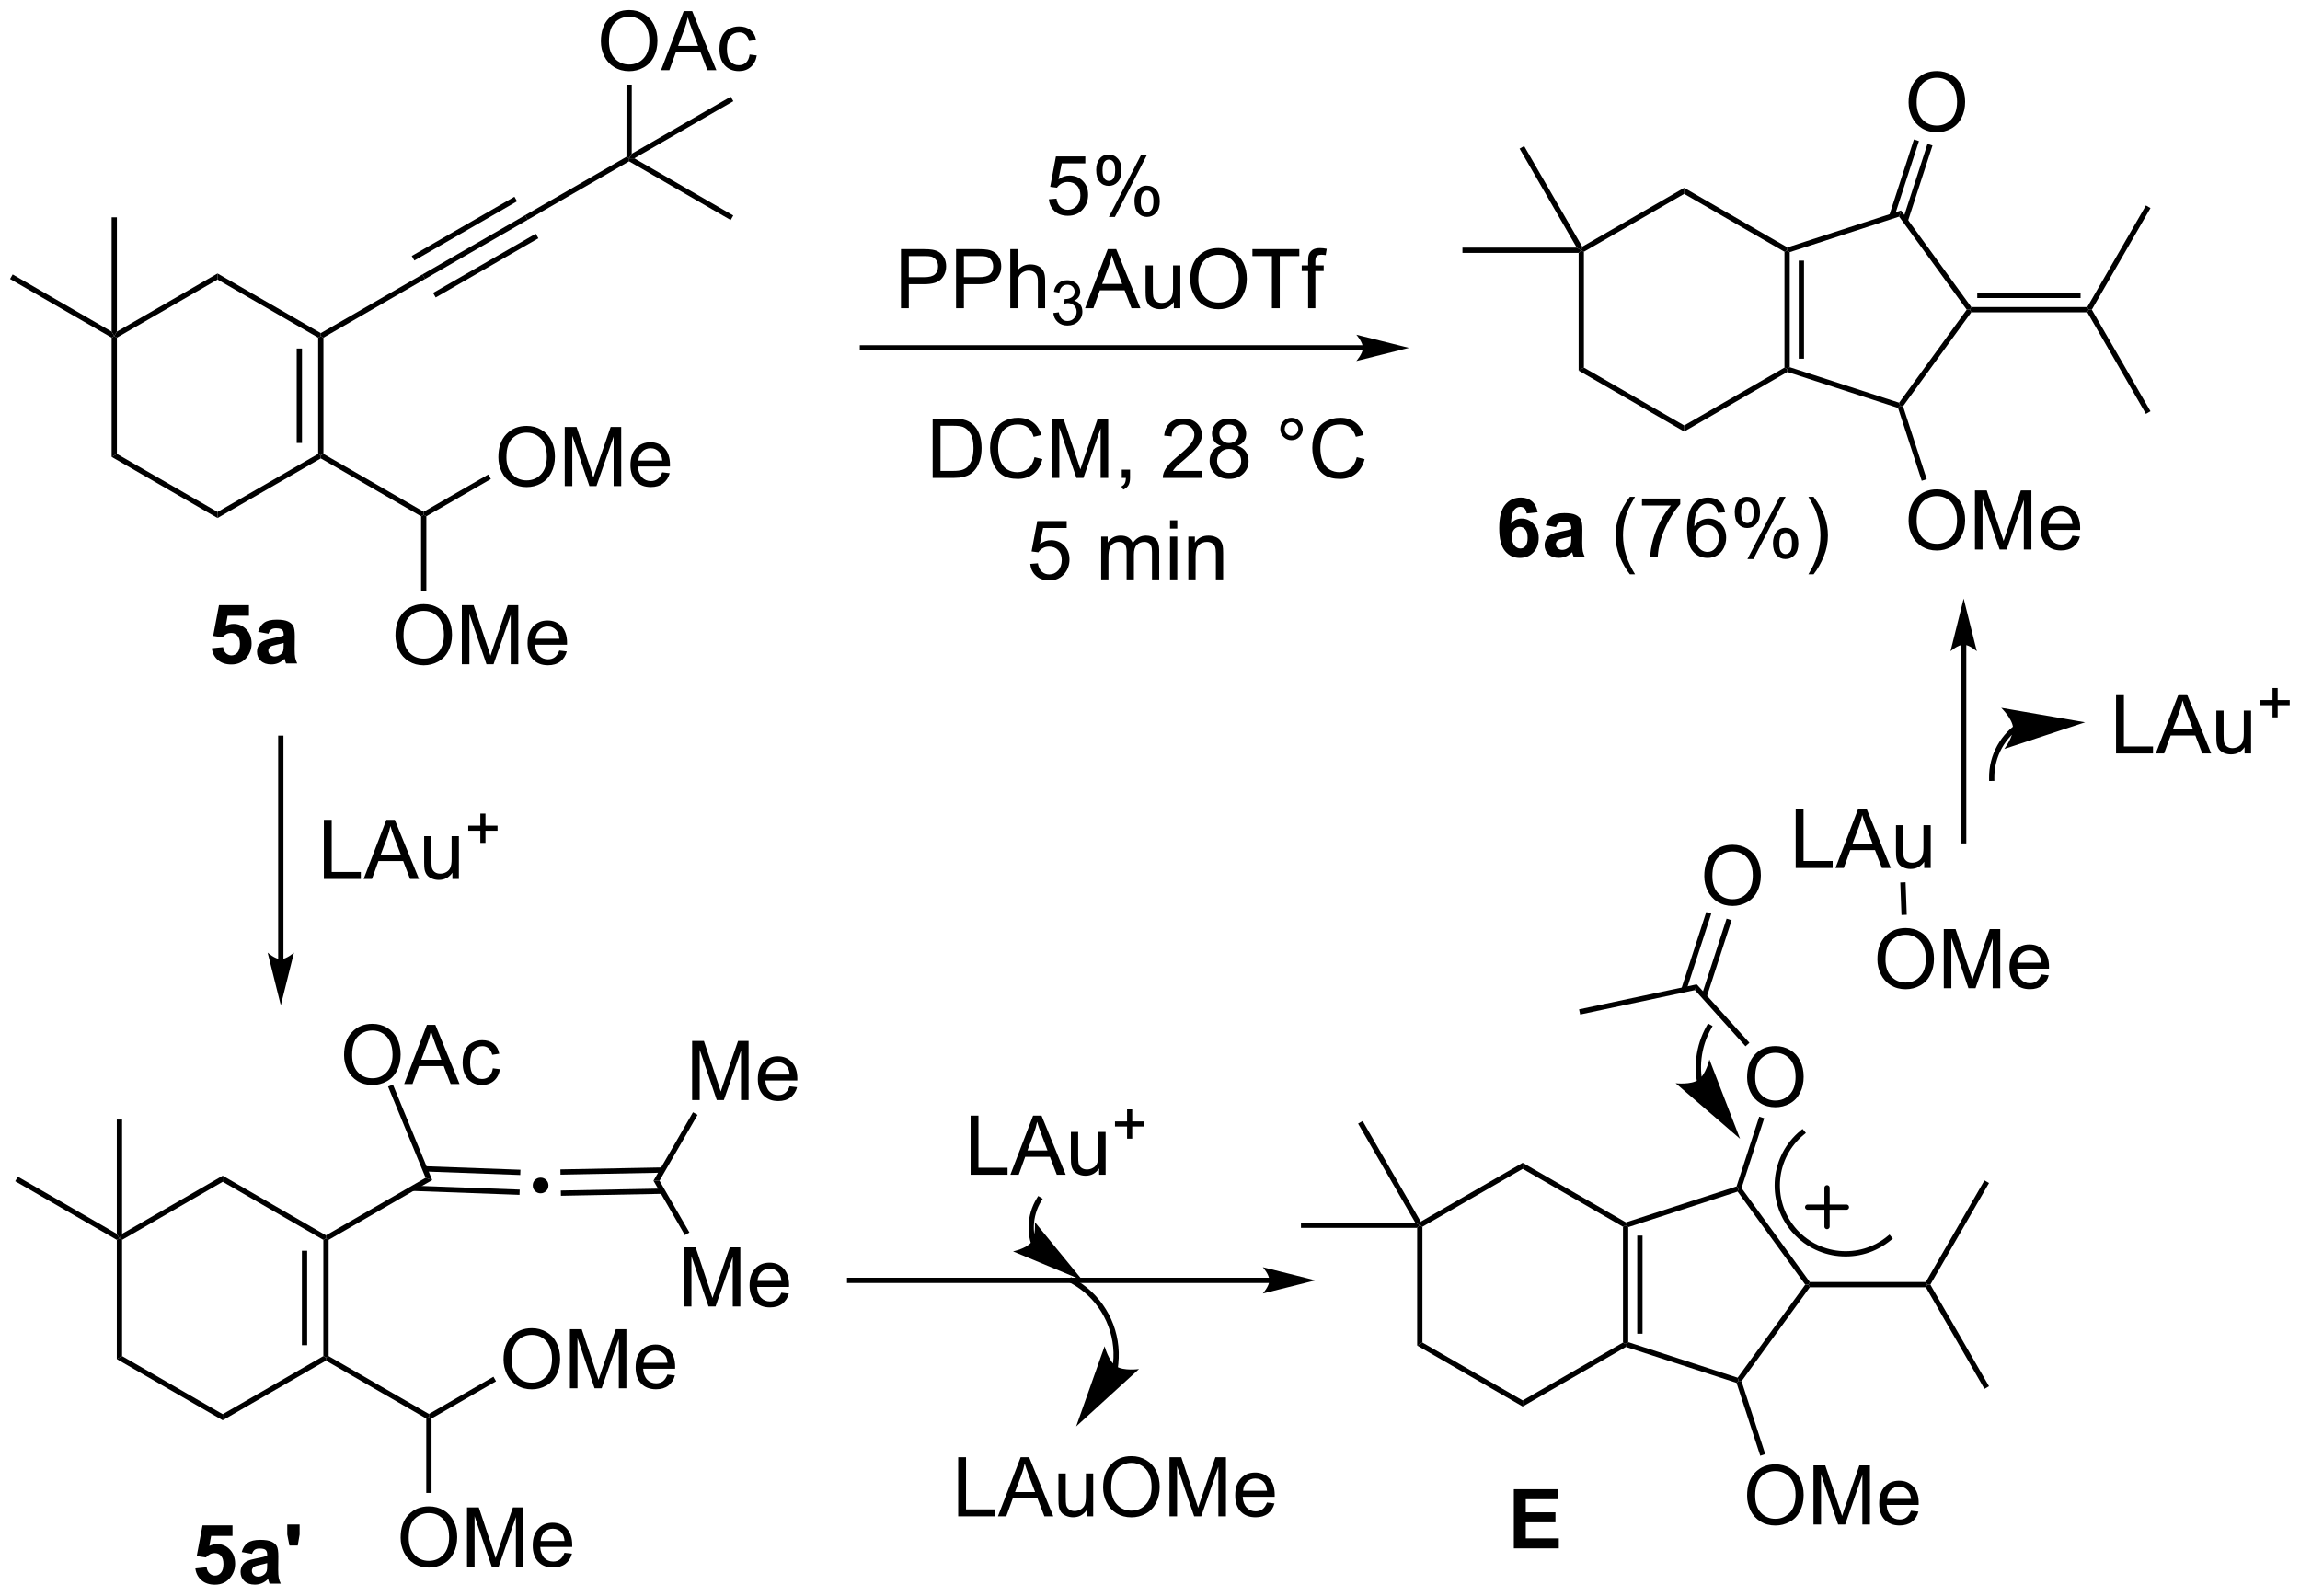 <?xml version="1.0" encoding="UTF-8"?>
<!DOCTYPE svg PUBLIC '-//W3C//DTD SVG 1.0//EN'
          'http://www.w3.org/TR/2001/REC-SVG-20010904/DTD/svg10.dtd'>
<svg stroke-dasharray="none" shape-rendering="auto" xmlns="http://www.w3.org/2000/svg" font-family="'Dialog'" text-rendering="auto" width="611" fill-opacity="1" color-interpolation="auto" color-rendering="auto" preserveAspectRatio="xMidYMid meet" font-size="12px" viewBox="0 0 611 424" fill="black" xmlns:xlink="http://www.w3.org/1999/xlink" stroke="black" image-rendering="auto" stroke-miterlimit="10" stroke-linecap="square" stroke-linejoin="miter" font-style="normal" stroke-width="1" height="424" stroke-dashoffset="0" font-weight="normal" stroke-opacity="1"
><!--Generated by the Batik Graphics2D SVG Generator--><defs id="genericDefs"
  /><g
  ><defs id="defs1"
    ><clipPath clipPathUnits="userSpaceOnUse" id="clipPath1"
      ><path d="M0.633 1.598 L229.728 1.598 L229.728 160.478 L0.633 160.478 L0.633 1.598 Z"
      /></clipPath
      ><clipPath clipPathUnits="userSpaceOnUse" id="clipPath2"
      ><path d="M1.492 1.485 L1.492 155.946 L224.217 155.946 L224.217 1.485 Z"
      /></clipPath
    ></defs
    ><g transform="scale(2.667,2.667) translate(-0.633,-1.598) matrix(1.029,0,0,1.029,-0.902,0.071)"
    ><path d="M53.82 115.495 Q54.143 115.495 54.362 115.718 Q54.581 115.937 54.581 116.251 Q54.581 116.566 54.357 116.789 Q54.134 117.012 53.82 117.012 Q53.505 117.012 53.282 116.789 Q53.063 116.566 53.063 116.251 Q53.063 115.932 53.282 115.714 Q53.505 115.495 53.82 115.495 Z" stroke="none" clip-path="url(#clipPath2)"
    /></g
    ><g transform="matrix(2.743,0,0,2.743,-4.092,-4.072)"
    ><path d="M67.724 128.027 L67.724 122.301 L68.864 122.301 L70.221 126.355 Q70.408 126.921 70.494 127.202 Q70.591 126.889 70.799 126.285 L72.169 122.301 L73.19 122.301 L73.19 128.027 L72.458 128.027 L72.458 123.233 L70.794 128.027 L70.112 128.027 L68.455 123.152 L68.455 128.027 L67.724 128.027 ZM77.161 126.691 L77.888 126.78 Q77.716 127.418 77.25 127.769 Q76.786 128.121 76.065 128.121 Q75.153 128.121 74.619 127.561 Q74.088 126.999 74.088 125.988 Q74.088 124.941 74.627 124.363 Q75.166 123.785 76.026 123.785 Q76.856 123.785 77.382 124.353 Q77.911 124.918 77.911 125.944 Q77.911 126.007 77.908 126.132 L74.815 126.132 Q74.854 126.816 75.2 127.181 Q75.549 127.543 76.067 127.543 Q76.455 127.543 76.729 127.34 Q77.002 127.137 77.161 126.691 ZM74.854 125.553 L77.169 125.553 Q77.122 125.03 76.903 124.769 Q76.567 124.363 76.033 124.363 Q75.549 124.363 75.218 124.689 Q74.888 125.012 74.854 125.553 Z" stroke="none" clip-path="url(#clipPath2)"
    /></g
    ><g transform="matrix(2.743,0,0,2.743,-4.092,-4.072)"
    ><path d="M64.777 115.85 L65.366 115.85 L68.26 120.861 L67.818 121.117 Z" stroke="none" clip-path="url(#clipPath2)"
    /></g
    ><g transform="matrix(2.743,0,0,2.743,-4.092,-4.072)"
    ><path d="M68.523 108.038 L68.523 102.312 L69.664 102.312 L71.021 106.366 Q71.208 106.931 71.294 107.213 Q71.391 106.9 71.599 106.296 L72.969 102.312 L73.99 102.312 L73.99 108.038 L73.258 108.038 L73.258 103.244 L71.594 108.038 L70.911 108.038 L69.255 103.163 L69.255 108.038 L68.523 108.038 ZM77.961 106.702 L78.687 106.791 Q78.516 107.429 78.049 107.78 Q77.586 108.132 76.865 108.132 Q75.953 108.132 75.419 107.572 Q74.888 107.01 74.888 105.999 Q74.888 104.952 75.427 104.374 Q75.966 103.796 76.825 103.796 Q77.656 103.796 78.182 104.364 Q78.711 104.929 78.711 105.955 Q78.711 106.017 78.708 106.142 L75.615 106.142 Q75.654 106.827 76 107.192 Q76.349 107.554 76.867 107.554 Q77.255 107.554 77.529 107.351 Q77.802 107.148 77.961 106.702 ZM75.654 105.564 L77.969 105.564 Q77.922 105.041 77.703 104.78 Q77.367 104.374 76.833 104.374 Q76.349 104.374 76.018 104.7 Q75.687 105.023 75.654 105.564 Z" stroke="none" clip-path="url(#clipPath2)"
    /></g
    ><g transform="matrix(2.743,0,0,2.743,-4.092,-4.072)"
    ><path d="M65.366 115.85 L64.777 115.85 L68.606 109.218 L69.048 109.473 Z" stroke="none" clip-path="url(#clipPath2)"
    /></g
    ><g transform="matrix(2.743,0,0,2.743,-4.092,-4.072)"
    ><path d="M164.601 19.676 L164.601 20.265 L154.889 25.872 L154.634 25.725 L154.728 25.376 Z" stroke="none" clip-path="url(#clipPath2)"
    /></g
    ><g transform="matrix(2.743,0,0,2.743,-4.092,-4.072)"
    ><path d="M154.379 25.98 L154.634 25.725 L154.889 25.872 L154.889 37.086 L154.379 37.381 Z" stroke="none" clip-path="url(#clipPath2)"
    /></g
    ><g transform="matrix(2.743,0,0,2.743,-4.092,-4.072)"
    ><path d="M154.379 37.381 L154.889 37.086 L164.601 42.693 L164.601 43.282 Z" stroke="none" clip-path="url(#clipPath2)"
    /></g
    ><g transform="matrix(2.743,0,0,2.743,-4.092,-4.072)"
    ><path d="M164.601 43.282 L164.601 42.693 L174.313 37.086 L174.568 37.233 L174.597 37.511 Z" stroke="none" clip-path="url(#clipPath2)"
    /></g
    ><g transform="matrix(2.743,0,0,2.743,-4.092,-4.072)"
    ><path d="M174.823 37.048 L174.568 37.233 L174.313 37.086 L174.313 25.872 L174.568 25.725 L174.823 25.91 ZM176.204 36.23 L176.204 26.728 L175.694 26.728 L175.694 36.23 Z" stroke="none" clip-path="url(#clipPath2)"
    /></g
    ><g transform="matrix(2.743,0,0,2.743,-4.092,-4.072)"
    ><path d="M174.597 25.447 L174.568 25.725 L174.313 25.872 L164.601 20.265 L164.601 19.676 Z" stroke="none" clip-path="url(#clipPath2)"
    /></g
    ><g transform="matrix(2.743,0,0,2.743,-4.092,-4.072)"
    ><path d="M185.796 40.835 L185.513 40.79 L185.416 40.49 L191.963 31.479 L192.278 31.479 L192.408 31.734 Z" stroke="none" clip-path="url(#clipPath2)"
    /></g
    ><g transform="matrix(2.743,0,0,2.743,-4.092,-4.072)"
    ><path d="M192.408 31.224 L192.278 31.479 L191.963 31.479 L185.416 22.468 L185.611 21.869 Z" stroke="none" clip-path="url(#clipPath2)"
    /></g
    ><g transform="matrix(2.743,0,0,2.743,-4.092,-4.072)"
    ><path d="M174.823 25.91 L174.568 25.725 L174.597 25.447 L185.611 21.869 L185.416 22.468 Z" stroke="none" clip-path="url(#clipPath2)"
    /></g
    ><g transform="matrix(2.743,0,0,2.743,-4.092,-4.072)"
    ><path d="M174.597 37.511 L174.568 37.233 L174.823 37.048 L185.416 40.49 L185.513 40.79 L185.311 40.992 Z" stroke="none" clip-path="url(#clipPath2)"
    /></g
    ><g transform="matrix(2.743,0,0,2.743,-4.092,-4.072)"
    ><path d="M192.408 31.734 L192.278 31.479 L192.408 31.224 L203.639 31.224 L203.787 31.479 L203.639 31.734 ZM192.982 30.353 L202.989 30.353 L202.989 29.843 L192.982 29.843 Z" stroke="none" clip-path="url(#clipPath2)"
    /></g
    ><g transform="matrix(2.743,0,0,2.743,-4.092,-4.072)"
    ><path d="M204.081 31.479 L203.787 31.479 L203.639 31.224 L209.32 21.385 L209.762 21.64 Z" stroke="none" clip-path="url(#clipPath2)"
    /></g
    ><g transform="matrix(2.743,0,0,2.743,-4.092,-4.072)"
    ><path d="M203.639 31.734 L203.787 31.479 L204.081 31.479 L209.762 41.318 L209.32 41.574 Z" stroke="none" clip-path="url(#clipPath2)"
    /></g
    ><g transform="matrix(2.743,0,0,2.743,-4.092,-4.072)"
    ><path d="M186.333 11.409 Q186.333 9.982 187.098 9.177 Q187.864 8.37 189.075 8.37 Q189.867 8.37 190.502 8.75 Q191.14 9.128 191.473 9.805 Q191.809 10.482 191.809 11.341 Q191.809 12.214 191.458 12.901 Q191.106 13.589 190.46 13.943 Q189.817 14.297 189.07 14.297 Q188.262 14.297 187.624 13.906 Q186.989 13.513 186.661 12.839 Q186.333 12.162 186.333 11.409 ZM187.114 11.419 Q187.114 12.456 187.669 13.052 Q188.226 13.646 189.067 13.646 Q189.921 13.646 190.473 13.044 Q191.028 12.443 191.028 11.339 Q191.028 10.638 190.791 10.117 Q190.554 9.596 190.098 9.31 Q189.645 9.021 189.077 9.021 Q188.273 9.021 187.692 9.576 Q187.114 10.128 187.114 11.419 Z" stroke="none" clip-path="url(#clipPath2)"
    /></g
    ><g transform="matrix(2.743,0,0,2.743,-4.092,-4.072)"
    ><path d="M186.258 22.938 L188.649 15.578 L188.164 15.42 L185.772 22.78 ZM184.944 22.511 L187.336 15.151 L186.85 14.993 L184.459 22.353 Z" stroke="none" clip-path="url(#clipPath2)"
    /></g
    ><g transform="matrix(2.743,0,0,2.743,-4.092,-4.072)"
    ><path d="M186.333 51.921 Q186.333 50.494 187.098 49.689 Q187.864 48.882 189.075 48.882 Q189.867 48.882 190.502 49.262 Q191.14 49.64 191.473 50.317 Q191.809 50.994 191.809 51.853 Q191.809 52.726 191.458 53.413 Q191.106 54.101 190.46 54.455 Q189.817 54.809 189.07 54.809 Q188.262 54.809 187.624 54.419 Q186.989 54.025 186.661 53.351 Q186.333 52.674 186.333 51.921 ZM187.114 51.932 Q187.114 52.968 187.669 53.564 Q188.226 54.158 189.067 54.158 Q189.921 54.158 190.473 53.557 Q191.028 52.955 191.028 51.851 Q191.028 51.15 190.791 50.63 Q190.554 50.109 190.098 49.822 Q189.645 49.533 189.077 49.533 Q188.273 49.533 187.692 50.088 Q187.114 50.64 187.114 51.932 ZM192.761 54.71 L192.761 48.984 L193.902 48.984 L195.258 53.038 Q195.446 53.603 195.532 53.885 Q195.628 53.572 195.837 52.968 L197.206 48.984 L198.227 48.984 L198.227 54.71 L197.495 54.71 L197.495 49.916 L195.831 54.71 L195.149 54.71 L193.493 49.835 L193.493 54.71 L192.761 54.71 ZM202.199 53.374 L202.925 53.463 Q202.753 54.101 202.287 54.452 Q201.824 54.804 201.102 54.804 Q200.191 54.804 199.657 54.244 Q199.126 53.682 199.126 52.671 Q199.126 51.624 199.665 51.046 Q200.204 50.468 201.063 50.468 Q201.894 50.468 202.42 51.036 Q202.949 51.601 202.949 52.627 Q202.949 52.689 202.946 52.814 L199.852 52.814 Q199.891 53.499 200.238 53.864 Q200.587 54.226 201.105 54.226 Q201.493 54.226 201.766 54.023 Q202.04 53.82 202.199 53.374 ZM199.891 52.236 L202.206 52.236 Q202.16 51.713 201.941 51.452 Q201.605 51.046 201.071 51.046 Q200.587 51.046 200.256 51.372 Q199.925 51.695 199.891 52.236 Z" stroke="none" clip-path="url(#clipPath2)"
    /></g
    ><g transform="matrix(2.743,0,0,2.743,-4.092,-4.072)"
    ><path d="M185.311 40.992 L185.513 40.79 L185.796 40.835 L188.09 47.894 L187.605 48.052 Z" stroke="none" clip-path="url(#clipPath2)"
    /></g
    ><g transform="matrix(2.743,0,0,2.743,-4.092,-4.072)"
    ><path d="M150.407 51.102 L149.345 51.219 Q149.306 50.891 149.142 50.734 Q148.977 50.578 148.714 50.578 Q148.368 50.578 148.126 50.891 Q147.886 51.203 147.824 52.193 Q148.235 51.708 148.845 51.708 Q149.532 51.708 150.022 52.232 Q150.511 52.755 150.511 53.583 Q150.511 54.461 149.996 54.995 Q149.48 55.526 148.673 55.526 Q147.806 55.526 147.246 54.852 Q146.688 54.177 146.688 52.641 Q146.688 51.068 147.269 50.372 Q147.852 49.677 148.782 49.677 Q149.433 49.677 149.86 50.042 Q150.29 50.406 150.407 51.102 ZM147.918 53.497 Q147.918 54.031 148.162 54.323 Q148.41 54.615 148.727 54.615 Q149.032 54.615 149.235 54.378 Q149.438 54.138 149.438 53.594 Q149.438 53.036 149.22 52.776 Q149.001 52.516 148.673 52.516 Q148.355 52.516 148.136 52.766 Q147.918 53.013 147.918 53.497 ZM152.192 52.544 L151.195 52.365 Q151.364 51.763 151.773 51.474 Q152.185 51.185 152.992 51.185 Q153.726 51.185 154.086 51.359 Q154.445 51.531 154.591 51.8 Q154.739 52.068 154.739 52.781 L154.726 54.062 Q154.726 54.609 154.778 54.87 Q154.833 55.13 154.976 55.427 L153.89 55.427 Q153.849 55.318 153.786 55.102 Q153.757 55.005 153.747 54.974 Q153.466 55.247 153.145 55.385 Q152.825 55.521 152.461 55.521 Q151.82 55.521 151.45 55.175 Q151.083 54.825 151.083 54.294 Q151.083 53.943 151.25 53.667 Q151.419 53.391 151.721 53.245 Q152.023 53.099 152.593 52.99 Q153.364 52.844 153.661 52.719 L153.661 52.609 Q153.661 52.294 153.505 52.159 Q153.349 52.023 152.914 52.023 Q152.622 52.023 152.458 52.141 Q152.294 52.255 152.192 52.544 ZM153.661 53.435 Q153.45 53.505 152.992 53.604 Q152.536 53.7 152.395 53.794 Q152.179 53.945 152.179 54.18 Q152.179 54.411 152.351 54.581 Q152.523 54.747 152.789 54.747 Q153.086 54.747 153.356 54.552 Q153.554 54.404 153.617 54.188 Q153.661 54.047 153.661 53.654 L153.661 53.435 Z" stroke="none" clip-path="url(#clipPath2)"
    /></g
    ><g transform="matrix(2.743,0,0,2.743,-4.092,-4.072)"
    ><path d="M159.341 57.112 Q158.757 56.378 158.354 55.393 Q157.953 54.406 157.953 53.352 Q157.953 52.422 158.255 51.57 Q158.606 50.583 159.341 49.602 L159.843 49.602 Q159.372 50.414 159.218 50.763 Q158.981 51.302 158.843 51.888 Q158.677 52.617 158.677 53.357 Q158.677 55.234 159.843 57.112 L159.341 57.112 ZM160.513 50.45 L160.513 49.773 L164.218 49.773 L164.218 50.32 Q163.672 50.904 163.135 51.87 Q162.599 52.833 162.304 53.852 Q162.093 54.57 162.036 55.427 L161.312 55.427 Q161.325 54.75 161.578 53.794 Q161.833 52.836 162.307 51.948 Q162.781 51.06 163.317 50.45 L160.513 50.45 ZM168.563 51.102 L167.863 51.156 Q167.769 50.742 167.597 50.555 Q167.313 50.255 166.894 50.255 Q166.558 50.255 166.306 50.443 Q165.972 50.685 165.78 51.151 Q165.589 51.615 165.582 52.474 Q165.837 52.086 166.204 51.898 Q166.571 51.711 166.972 51.711 Q167.675 51.711 168.17 52.229 Q168.665 52.747 168.665 53.568 Q168.665 54.107 168.431 54.57 Q168.199 55.031 167.793 55.279 Q167.386 55.526 166.871 55.526 Q165.993 55.526 165.438 54.88 Q164.884 54.232 164.884 52.747 Q164.884 51.086 165.496 50.333 Q166.032 49.677 166.938 49.677 Q167.613 49.677 168.045 50.057 Q168.477 50.435 168.563 51.102 ZM165.691 53.57 Q165.691 53.935 165.845 54.268 Q166.001 54.599 166.277 54.773 Q166.556 54.945 166.86 54.945 Q167.306 54.945 167.626 54.586 Q167.946 54.227 167.946 53.609 Q167.946 53.016 167.629 52.675 Q167.313 52.333 166.832 52.333 Q166.355 52.333 166.022 52.675 Q165.691 53.016 165.691 53.57 ZM169.497 51.075 Q169.497 50.461 169.804 50.031 Q170.114 49.602 170.7 49.602 Q171.239 49.602 171.591 49.987 Q171.945 50.372 171.945 51.117 Q171.945 51.844 171.588 52.237 Q171.231 52.63 170.708 52.63 Q170.187 52.63 169.841 52.245 Q169.497 51.857 169.497 51.075 ZM170.718 50.086 Q170.458 50.086 170.284 50.312 Q170.109 50.539 170.109 51.146 Q170.109 51.695 170.284 51.922 Q170.461 52.146 170.718 52.146 Q170.984 52.146 171.159 51.919 Q171.333 51.693 171.333 51.091 Q171.333 50.536 171.156 50.312 Q170.981 50.086 170.718 50.086 ZM170.724 55.638 L173.856 49.602 L174.427 49.602 L171.304 55.638 L170.724 55.638 ZM173.2 54.083 Q173.2 53.466 173.507 53.039 Q173.817 52.609 174.406 52.609 Q174.945 52.609 175.299 52.995 Q175.653 53.38 175.653 54.125 Q175.653 54.852 175.294 55.245 Q174.937 55.638 174.411 55.638 Q173.89 55.638 173.544 55.25 Q173.2 54.859 173.2 54.083 ZM174.427 53.094 Q174.161 53.094 173.987 53.32 Q173.812 53.547 173.812 54.154 Q173.812 54.7 173.987 54.927 Q174.164 55.154 174.422 55.154 Q174.692 55.154 174.864 54.927 Q175.039 54.7 175.039 54.099 Q175.039 53.544 174.862 53.32 Q174.687 53.094 174.427 53.094 ZM177.134 57.112 L176.629 57.112 Q177.798 55.234 177.798 53.357 Q177.798 52.622 177.629 51.898 Q177.496 51.312 177.259 50.773 Q177.105 50.422 176.629 49.602 L177.134 49.602 Q177.868 50.583 178.22 51.57 Q178.519 52.422 178.519 53.352 Q178.519 54.406 178.115 55.393 Q177.712 56.378 177.134 57.112 Z" stroke="none" clip-path="url(#clipPath2)"
    /></g
    ><g transform="matrix(2.743,0,0,2.743,-4.092,-4.072)"
    ><path d="M154.728 25.376 L154.634 25.725 L154.192 25.47 L148.659 15.886 L149.101 15.63 Z" stroke="none" clip-path="url(#clipPath2)"
    /></g
    ><g transform="matrix(2.743,0,0,2.743,-4.092,-4.072)"
    ><path d="M154.192 25.47 L154.634 25.725 L154.379 25.98 L143.126 25.98 L143.126 25.47 Z" stroke="none" clip-path="url(#clipPath2)"
    /></g
    ><g transform="matrix(2.743,0,0,2.743,-4.092,-4.072)"
    ><path d="M148.103 151.456 L148.103 145.73 L152.347 145.73 L152.347 146.698 L149.259 146.698 L149.259 147.967 L152.134 147.967 L152.134 148.933 L149.259 148.933 L149.259 150.49 L152.457 150.49 L152.457 151.456 L148.103 151.456 Z" stroke="none" clip-path="url(#clipPath2)"
    /></g
    ><g transform="matrix(2.743,0,0,2.743,-4.092,-4.072)"
    ><path d="M32.858 86.622 L32.858 80.895 L33.616 80.895 L33.616 85.945 L36.437 85.945 L36.437 86.622 L32.858 86.622 ZM36.709 86.622 L38.909 80.895 L39.727 80.895 L42.071 86.622 L41.206 86.622 L40.539 84.888 L38.144 84.888 L37.516 86.622 L36.709 86.622 ZM38.362 84.27 L40.305 84.27 L39.706 82.685 Q39.433 81.961 39.3 81.497 Q39.191 82.047 38.992 82.591 L38.362 84.27 ZM45.305 86.622 L45.305 86.013 Q44.821 86.716 43.987 86.716 Q43.62 86.716 43.302 86.575 Q42.985 86.435 42.828 86.221 Q42.675 86.007 42.612 85.7 Q42.571 85.492 42.571 85.044 L42.571 82.474 L43.274 82.474 L43.274 84.773 Q43.274 85.325 43.316 85.515 Q43.383 85.794 43.597 85.953 Q43.813 86.109 44.128 86.109 Q44.446 86.109 44.722 85.948 Q45 85.786 45.115 85.507 Q45.23 85.226 45.23 84.695 L45.23 82.474 L45.933 82.474 L45.933 86.622 L45.305 86.622 Z" stroke="none" clip-path="url(#clipPath2)"
    /></g
    ><g transform="matrix(2.743,0,0,2.743,-4.092,-4.072)"
    ><path d="M48.011 83.127 L48.011 81.949 L46.841 81.949 L46.841 81.457 L48.011 81.457 L48.011 80.289 L48.509 80.289 L48.509 81.457 L49.677 81.457 L49.677 81.949 L48.509 81.949 L48.509 83.127 L48.011 83.127 Z" stroke="none" clip-path="url(#clipPath2)"
    /></g
    ><g transform="matrix(2.743,0,0,2.743,-4.092,-4.072)"
    ><path d="M95.493 115.272 L95.493 109.546 L96.251 109.546 L96.251 114.595 L99.071 114.595 L99.071 115.272 L95.493 115.272 ZM99.343 115.272 L101.544 109.546 L102.362 109.546 L104.705 115.272 L103.841 115.272 L103.174 113.538 L100.778 113.538 L100.151 115.272 L99.343 115.272 ZM100.997 112.921 L102.94 112.921 L102.341 111.335 Q102.067 110.611 101.934 110.147 Q101.825 110.697 101.627 111.241 L100.997 112.921 ZM107.94 115.272 L107.94 114.663 Q107.455 115.366 106.622 115.366 Q106.255 115.366 105.937 115.225 Q105.619 115.085 105.463 114.871 Q105.309 114.657 105.247 114.35 Q105.205 114.142 105.205 113.694 L105.205 111.124 L105.909 111.124 L105.909 113.423 Q105.909 113.975 105.95 114.165 Q106.018 114.444 106.231 114.603 Q106.448 114.759 106.763 114.759 Q107.08 114.759 107.356 114.598 Q107.635 114.436 107.75 114.157 Q107.864 113.876 107.864 113.345 L107.864 111.124 L108.567 111.124 L108.567 115.272 L107.94 115.272 Z" stroke="none" clip-path="url(#clipPath2)"
    /></g
    ><g transform="matrix(2.743,0,0,2.743,-4.092,-4.072)"
    ><path d="M110.645 111.777 L110.645 110.599 L109.476 110.599 L109.476 110.107 L110.645 110.107 L110.645 108.939 L111.144 108.939 L111.144 110.107 L112.311 110.107 L112.311 110.599 L111.144 110.599 L111.144 111.777 L110.645 111.777 Z" stroke="none" clip-path="url(#clipPath2)"
    /></g
    ><g transform="matrix(2.743,0,0,2.743,-4.092,-4.072)"
    ><path d="M101.864 121.909 L101.864 121.909 L101.864 121.91 L101.863 121.905 C101.858 121.892 101.854 121.88 101.85 121.867 C101.842 121.841 101.834 121.816 101.826 121.79 C101.795 121.689 101.768 121.586 101.744 121.483 C101.647 121.07 101.605 120.648 101.618 120.228 C101.642 119.388 101.885 118.553 102.342 117.812 L102.476 117.595 L102.042 117.327 L101.908 117.544 C101.403 118.362 101.135 119.283 101.108 120.213 C101.094 120.678 101.14 121.143 101.247 121.599 C101.273 121.714 101.304 121.827 101.338 121.939 C101.347 121.967 101.356 121.996 101.365 122.023 C101.369 122.037 101.374 122.052 101.378 122.066 L101.38 122.07 L101.38 122.071 L101.381 122.075 L101.464 122.316 L101.947 122.151 L101.864 121.909 ZM106.336 125.498 L101.713 119.854 C101.713 119.854 101.829 121.18 101.367 121.802 C100.904 122.423 99.601 122.693 99.601 122.693 Z" stroke="none" clip-path="url(#clipPath2)"
    /></g
    ><g transform="matrix(2.743,0,0,2.743,-4.092,-4.072)"
    ><path d="M109.745 133.992 L109.745 133.991 L109.746 133.989 L109.746 133.984 L109.748 133.976 L109.75 133.959 C109.752 133.947 109.754 133.936 109.755 133.924 C109.758 133.901 109.762 133.879 109.765 133.856 C109.777 133.764 109.788 133.674 109.798 133.582 C109.836 133.214 109.85 132.841 109.84 132.466 C109.796 130.965 109.354 129.532 108.592 128.296 C107.829 127.06 106.747 126.021 105.426 125.309 L105.201 125.188 L104.959 125.637 L105.184 125.758 C106.427 126.428 107.442 127.404 108.157 128.564 C108.873 129.724 109.289 131.07 109.33 132.481 C109.34 132.833 109.326 133.183 109.29 133.528 C109.282 133.614 109.271 133.701 109.259 133.787 C109.256 133.808 109.253 133.83 109.25 133.851 C109.249 133.862 109.247 133.872 109.246 133.883 L109.243 133.899 L109.242 133.907 L109.241 133.911 L109.241 133.913 L109.241 133.914 L109.202 134.166 L109.706 134.244 L109.745 133.992 ZM105.714 139.649 L111.803 134.088 C111.803 134.088 110.313 134.3 109.584 133.816 C108.854 133.332 108.47 131.877 108.47 131.877 Z" stroke="none" clip-path="url(#clipPath2)"
    /></g
    ><g transform="matrix(2.743,0,0,2.743,-4.092,-4.072)"
    ><path d="M94.29 148.355 L94.29 142.628 L95.048 142.628 L95.048 147.677 L97.868 147.677 L97.868 148.355 L94.29 148.355 ZM98.14 148.355 L100.341 142.628 L101.159 142.628 L103.502 148.355 L102.638 148.355 L101.971 146.62 L99.575 146.62 L98.948 148.355 L98.14 148.355 ZM99.794 146.003 L101.737 146.003 L101.138 144.417 Q100.864 143.693 100.731 143.23 Q100.622 143.779 100.424 144.323 L99.794 146.003 ZM106.737 148.355 L106.737 147.745 Q106.252 148.448 105.419 148.448 Q105.052 148.448 104.734 148.308 Q104.416 148.167 104.26 147.953 Q104.106 147.74 104.044 147.433 Q104.002 147.224 104.002 146.776 L104.002 144.206 L104.706 144.206 L104.706 146.506 Q104.706 147.058 104.747 147.248 Q104.815 147.526 105.028 147.685 Q105.245 147.841 105.56 147.841 Q105.877 147.841 106.153 147.68 Q106.432 147.519 106.547 147.24 Q106.661 146.959 106.661 146.427 L106.661 144.206 L107.364 144.206 L107.364 148.355 L106.737 148.355 ZM108.327 145.565 Q108.327 144.138 109.092 143.334 Q109.858 142.526 111.069 142.526 Q111.861 142.526 112.496 142.907 Q113.134 143.284 113.467 143.961 Q113.803 144.638 113.803 145.498 Q113.803 146.37 113.452 147.058 Q113.1 147.745 112.454 148.099 Q111.811 148.453 111.064 148.453 Q110.256 148.453 109.618 148.063 Q108.983 147.67 108.655 146.995 Q108.327 146.318 108.327 145.565 ZM109.108 145.576 Q109.108 146.612 109.662 147.209 Q110.22 147.802 111.061 147.802 Q111.915 147.802 112.467 147.201 Q113.022 146.599 113.022 145.495 Q113.022 144.795 112.785 144.274 Q112.548 143.753 112.092 143.466 Q111.639 143.177 111.071 143.177 Q110.267 143.177 109.686 143.732 Q109.108 144.284 109.108 145.576 ZM114.755 148.355 L114.755 142.628 L115.896 142.628 L117.252 146.683 Q117.44 147.248 117.526 147.529 Q117.622 147.216 117.831 146.612 L119.2 142.628 L120.221 142.628 L120.221 148.355 L119.489 148.355 L119.489 143.56 L117.825 148.355 L117.143 148.355 L115.487 143.48 L115.487 148.355 L114.755 148.355 ZM124.192 147.019 L124.919 147.107 Q124.747 147.745 124.281 148.097 Q123.817 148.448 123.096 148.448 Q122.185 148.448 121.651 147.888 Q121.12 147.326 121.12 146.315 Q121.12 145.269 121.659 144.69 Q122.198 144.112 123.057 144.112 Q123.888 144.112 124.414 144.68 Q124.942 145.245 124.942 146.271 Q124.942 146.334 124.94 146.459 L121.846 146.459 Q121.885 147.144 122.231 147.508 Q122.581 147.87 123.099 147.87 Q123.487 147.87 123.76 147.667 Q124.034 147.464 124.192 147.019 ZM121.885 145.881 L124.2 145.881 Q124.153 145.357 123.935 145.097 Q123.599 144.69 123.065 144.69 Q122.581 144.69 122.25 145.016 Q121.919 145.339 121.885 145.881 Z" stroke="none" clip-path="url(#clipPath2)"
    /></g
    ><g transform="matrix(2.743,0,0,2.743,-4.092,-4.072)"
    ><path d="M196.607 71.738 L196.607 71.738 L196.599 71.744 C196.571 71.766 196.544 71.787 196.517 71.809 C196.298 71.983 196.094 72.17 195.902 72.369 C195.519 72.766 195.191 73.211 194.925 73.69 C194.394 74.648 194.11 75.744 194.129 76.876 L194.133 77.131 L194.643 77.123 L194.639 76.868 C194.622 75.825 194.883 74.817 195.372 73.937 C195.616 73.497 195.918 73.088 196.269 72.723 C196.445 72.54 196.634 72.368 196.835 72.208 C196.86 72.188 196.885 72.168 196.91 72.148 L196.92 72.141 L196.923 72.139 L197.124 71.981 L196.808 71.58 L196.607 71.738 ZM203.429 71.445 L195.303 70.041 C195.303 70.041 196.383 71.089 196.448 71.962 C196.512 72.834 195.598 74.03 195.598 74.03 Z" stroke="none" clip-path="url(#clipPath2)"
    /></g
    ><g transform="matrix(2.743,0,0,2.743,-4.092,-4.072)"
    ><path d="M206.426 74.46 L206.426 68.733 L207.184 68.733 L207.184 73.783 L210.005 73.783 L210.005 74.46 L206.426 74.46 ZM210.277 74.46 L212.477 68.733 L213.295 68.733 L215.639 74.46 L214.774 74.46 L214.107 72.725 L211.712 72.725 L211.084 74.46 L210.277 74.46 ZM211.93 72.108 L213.873 72.108 L213.274 70.522 Q213.001 69.798 212.868 69.335 Q212.758 69.884 212.56 70.429 L211.93 72.108 ZM218.873 74.46 L218.873 73.85 Q218.389 74.554 217.555 74.554 Q217.188 74.554 216.87 74.413 Q216.553 74.272 216.397 74.059 Q216.243 73.845 216.18 73.538 Q216.139 73.33 216.139 72.882 L216.139 70.311 L216.842 70.311 L216.842 72.611 Q216.842 73.163 216.883 73.353 Q216.951 73.632 217.165 73.791 Q217.381 73.947 217.696 73.947 Q218.014 73.947 218.29 73.785 Q218.568 73.624 218.683 73.345 Q218.798 73.064 218.798 72.533 L218.798 70.311 L219.501 70.311 L219.501 74.46 L218.873 74.46 Z" stroke="none" clip-path="url(#clipPath2)"
    /></g
    ><g transform="matrix(2.743,0,0,2.743,-4.092,-4.072)"
    ><path d="M221.579 70.965 L221.579 69.787 L220.409 69.787 L220.409 69.295 L221.579 69.295 L221.579 68.127 L222.077 68.127 L222.077 69.295 L223.245 69.295 L223.245 69.787 L222.077 69.787 L222.077 70.965 L221.579 70.965 Z" stroke="none" clip-path="url(#clipPath2)"
    /></g
    ><g transform="matrix(2.743,0,0,2.743,-4.092,-4.072)"
    ><path d="M22.005 64.274 L23.099 64.162 Q23.146 64.532 23.375 64.751 Q23.607 64.967 23.906 64.967 Q24.25 64.967 24.487 64.688 Q24.727 64.407 24.727 63.844 Q24.727 63.318 24.49 63.055 Q24.255 62.79 23.875 62.79 Q23.404 62.79 23.029 63.209 L22.138 63.079 L22.701 60.1 L25.602 60.1 L25.602 61.126 L23.531 61.126 L23.359 62.1 Q23.727 61.915 24.109 61.915 Q24.841 61.915 25.349 62.446 Q25.857 62.977 25.857 63.826 Q25.857 64.532 25.445 65.087 Q24.888 65.847 23.896 65.847 Q23.102 65.847 22.602 65.42 Q22.102 64.993 22.005 64.274 ZM27.494 62.865 L26.496 62.686 Q26.665 62.084 27.074 61.795 Q27.486 61.506 28.293 61.506 Q29.027 61.506 29.387 61.68 Q29.746 61.852 29.892 62.12 Q30.04 62.389 30.04 63.102 L30.027 64.383 Q30.027 64.93 30.079 65.191 Q30.134 65.451 30.277 65.748 L29.192 65.748 Q29.15 65.639 29.087 65.423 Q29.059 65.326 29.048 65.295 Q28.767 65.568 28.447 65.706 Q28.126 65.842 27.762 65.842 Q27.121 65.842 26.751 65.496 Q26.384 65.147 26.384 64.615 Q26.384 64.264 26.551 63.988 Q26.72 63.712 27.022 63.566 Q27.324 63.42 27.895 63.311 Q28.665 63.165 28.962 63.04 L28.962 62.93 Q28.962 62.615 28.806 62.48 Q28.65 62.344 28.215 62.344 Q27.923 62.344 27.759 62.462 Q27.595 62.576 27.494 62.865 ZM28.962 63.756 Q28.751 63.826 28.293 63.925 Q27.837 64.022 27.697 64.115 Q27.48 64.266 27.48 64.501 Q27.48 64.733 27.652 64.902 Q27.824 65.068 28.09 65.068 Q28.387 65.068 28.658 64.873 Q28.855 64.725 28.918 64.508 Q28.962 64.368 28.962 63.975 L28.962 63.756 Z" stroke="none" clip-path="url(#clipPath2)"
    /></g
    ><g transform="matrix(2.743,0,0,2.743,-4.092,-4.072)"
    ><path d="M12.303 34.189 L12.558 34.041 L12.813 34.189 L12.813 45.443 L12.303 45.738 Z" stroke="none" clip-path="url(#clipPath2)"
    /></g
    ><g transform="matrix(2.743,0,0,2.743,-4.092,-4.072)"
    ><path d="M12.303 45.738 L12.813 45.443 L22.56 51.07 L22.56 51.659 Z" stroke="none" clip-path="url(#clipPath2)"
    /></g
    ><g transform="matrix(2.743,0,0,2.743,-4.092,-4.072)"
    ><path d="M22.56 51.659 L22.56 51.07 L32.306 45.443 L32.561 45.59 L32.561 45.885 Z" stroke="none" clip-path="url(#clipPath2)"
    /></g
    ><g transform="matrix(2.743,0,0,2.743,-4.092,-4.072)"
    ><path d="M32.816 45.443 L32.561 45.59 L32.306 45.443 L32.306 34.189 L32.561 34.041 L32.816 34.189 ZM30.738 44.39 L30.738 35.242 L30.227 35.242 L30.227 44.39 Z" stroke="none" clip-path="url(#clipPath2)"
    /></g
    ><g transform="matrix(2.743,0,0,2.743,-4.092,-4.072)"
    ><path d="M32.561 33.747 L32.561 34.041 L32.306 34.189 L22.56 28.562 L22.56 27.973 Z" stroke="none" clip-path="url(#clipPath2)"
    /></g
    ><g transform="matrix(2.743,0,0,2.743,-4.092,-4.072)"
    ><path d="M22.56 27.973 L22.56 28.562 L12.813 34.189 L12.558 34.041 L12.813 33.6 Z" stroke="none" clip-path="url(#clipPath2)"
    /></g
    ><g transform="matrix(2.743,0,0,2.743,-4.092,-4.072)"
    ><path d="M12.303 33.6 L12.558 34.041 L12.303 34.189 L2.464 28.508 L2.719 28.066 Z" stroke="none" clip-path="url(#clipPath2)"
    /></g
    ><g transform="matrix(2.743,0,0,2.743,-4.092,-4.072)"
    ><path d="M12.813 33.6 L12.558 34.041 L12.303 33.6 L12.303 22.533 L12.813 22.533 Z" stroke="none" clip-path="url(#clipPath2)"
    /></g
    ><g transform="matrix(2.743,0,0,2.743,-4.092,-4.072)"
    ><path d="M32.816 34.189 L32.561 34.041 L32.561 33.747 L42.401 28.066 L42.656 28.508 Z" stroke="none" clip-path="url(#clipPath2)"
    /></g
    ><g transform="matrix(2.743,0,0,2.743,-4.092,-4.072)"
    ><path d="M32.561 45.885 L32.561 45.59 L32.816 45.443 L42.528 51.05 L42.528 51.345 L42.273 51.492 Z" stroke="none" clip-path="url(#clipPath2)"
    /></g
    ><g transform="matrix(2.743,0,0,2.743,-4.092,-4.072)"
    ><path d="M49.758 45.776 Q49.758 44.349 50.524 43.544 Q51.289 42.737 52.5 42.737 Q53.292 42.737 53.927 43.117 Q54.565 43.495 54.899 44.172 Q55.235 44.849 55.235 45.709 Q55.235 46.581 54.883 47.268 Q54.532 47.956 53.886 48.31 Q53.242 48.664 52.495 48.664 Q51.688 48.664 51.05 48.274 Q50.414 47.88 50.086 47.206 Q49.758 46.529 49.758 45.776 ZM50.539 45.787 Q50.539 46.823 51.094 47.419 Q51.651 48.013 52.492 48.013 Q53.347 48.013 53.899 47.412 Q54.453 46.81 54.453 45.706 Q54.453 45.005 54.216 44.485 Q53.979 43.964 53.524 43.677 Q53.071 43.388 52.503 43.388 Q51.698 43.388 51.117 43.943 Q50.539 44.495 50.539 45.787 ZM56.186 48.565 L56.186 42.839 L57.327 42.839 L58.684 46.893 Q58.871 47.459 58.957 47.74 Q59.054 47.427 59.262 46.823 L60.632 42.839 L61.653 42.839 L61.653 48.565 L60.921 48.565 L60.921 43.771 L59.257 48.565 L58.574 48.565 L56.918 43.69 L56.918 48.565 L56.186 48.565 ZM65.624 47.229 L66.35 47.318 Q66.179 47.956 65.712 48.307 Q65.249 48.659 64.528 48.659 Q63.616 48.659 63.082 48.099 Q62.551 47.537 62.551 46.526 Q62.551 45.479 63.09 44.901 Q63.629 44.323 64.489 44.323 Q65.319 44.323 65.845 44.891 Q66.374 45.456 66.374 46.482 Q66.374 46.544 66.371 46.669 L63.278 46.669 Q63.317 47.354 63.663 47.719 Q64.012 48.081 64.53 48.081 Q64.918 48.081 65.192 47.878 Q65.465 47.675 65.624 47.229 ZM63.317 46.091 L65.632 46.091 Q65.585 45.568 65.366 45.307 Q65.03 44.901 64.496 44.901 Q64.012 44.901 63.681 45.227 Q63.35 45.55 63.317 46.091 Z" stroke="none" clip-path="url(#clipPath2)"
    /></g
    ><g transform="matrix(2.743,0,0,2.743,-4.092,-4.072)"
    ><path d="M42.783 51.492 L42.528 51.345 L42.528 51.05 L48.777 47.442 L49.032 47.884 Z" stroke="none" clip-path="url(#clipPath2)"
    /></g
    ><g transform="matrix(2.743,0,0,2.743,-4.092,-4.072)"
    ><path d="M39.791 63.039 Q39.791 61.612 40.557 60.807 Q41.322 60 42.533 60 Q43.325 60 43.961 60.38 Q44.599 60.758 44.932 61.435 Q45.268 62.112 45.268 62.971 Q45.268 63.844 44.916 64.531 Q44.565 65.219 43.919 65.573 Q43.276 65.927 42.528 65.927 Q41.721 65.927 41.083 65.537 Q40.447 65.143 40.119 64.469 Q39.791 63.792 39.791 63.039 ZM40.572 63.05 Q40.572 64.086 41.127 64.683 Q41.684 65.276 42.526 65.276 Q43.38 65.276 43.932 64.675 Q44.486 64.073 44.486 62.969 Q44.486 62.268 44.25 61.748 Q44.013 61.227 43.557 60.94 Q43.104 60.651 42.536 60.651 Q41.731 60.651 41.151 61.206 Q40.572 61.758 40.572 63.05 ZM46.22 65.828 L46.22 60.102 L47.36 60.102 L48.717 64.156 Q48.904 64.722 48.99 65.003 Q49.087 64.69 49.295 64.086 L50.665 60.102 L51.686 60.102 L51.686 65.828 L50.954 65.828 L50.954 61.034 L49.29 65.828 L48.608 65.828 L46.951 60.953 L46.951 65.828 L46.22 65.828 ZM55.657 64.492 L56.384 64.581 Q56.212 65.219 55.746 65.57 Q55.282 65.922 54.561 65.922 Q53.649 65.922 53.115 65.362 Q52.584 64.8 52.584 63.789 Q52.584 62.742 53.123 62.164 Q53.662 61.586 54.522 61.586 Q55.352 61.586 55.879 62.154 Q56.407 62.719 56.407 63.745 Q56.407 63.807 56.404 63.932 L53.311 63.932 Q53.35 64.617 53.696 64.982 Q54.045 65.344 54.563 65.344 Q54.951 65.344 55.225 65.141 Q55.498 64.938 55.657 64.492 ZM53.35 63.354 L55.665 63.354 Q55.618 62.831 55.399 62.571 Q55.063 62.164 54.529 62.164 Q54.045 62.164 53.714 62.49 Q53.384 62.813 53.35 63.354 Z" stroke="none" clip-path="url(#clipPath2)"
    /></g
    ><g transform="matrix(2.743,0,0,2.743,-4.092,-4.072)"
    ><path d="M42.273 51.492 L42.528 51.345 L42.783 51.492 L42.783 58.699 L42.273 58.699 Z" stroke="none" clip-path="url(#clipPath2)"
    /></g
    ><g transform="matrix(2.743,0,0,2.743,-4.092,-4.072)"
    ><path d="M42.656 28.508 L42.401 28.066 L52.346 22.332 L52.6 22.774 ZM41.623 26.718 L51.568 20.984 L51.313 20.542 L41.369 26.276 ZM43.688 30.298 L53.633 24.564 L53.378 24.122 L43.434 29.856 Z" stroke="none" clip-path="url(#clipPath2)"
    /></g
    ><g transform="matrix(2.743,0,0,2.743,-4.092,-4.072)"
    ><path d="M52.6 22.774 L52.346 22.332 L62.163 16.671 L62.418 16.819 L62.418 17.113 Z" stroke="none" clip-path="url(#clipPath2)"
    /></g
    ><g transform="matrix(2.743,0,0,2.743,-4.092,-4.072)"
    ><path d="M62.418 17.113 L62.418 16.819 L62.928 16.819 L72.509 22.358 L72.254 22.799 Z" stroke="none" clip-path="url(#clipPath2)"
    /></g
    ><g transform="matrix(2.743,0,0,2.743,-4.092,-4.072)"
    ><path d="M59.687 5.496 Q59.687 4.069 60.453 3.264 Q61.218 2.457 62.429 2.457 Q63.221 2.457 63.856 2.837 Q64.494 3.215 64.828 3.892 Q65.164 4.569 65.164 5.428 Q65.164 6.301 64.812 6.988 Q64.461 7.676 63.815 8.03 Q63.172 8.384 62.424 8.384 Q61.617 8.384 60.979 7.993 Q60.343 7.6 60.015 6.926 Q59.687 6.248 59.687 5.496 ZM60.468 5.506 Q60.468 6.543 61.023 7.139 Q61.58 7.733 62.422 7.733 Q63.276 7.733 63.828 7.131 Q64.382 6.53 64.382 5.426 Q64.382 4.725 64.145 4.204 Q63.908 3.683 63.453 3.397 Q63 3.108 62.432 3.108 Q61.627 3.108 61.047 3.663 Q60.468 4.215 60.468 5.506 ZM65.509 8.285 L67.709 2.558 L68.527 2.558 L70.871 8.285 L70.006 8.285 L69.34 6.551 L66.944 6.551 L66.316 8.285 L65.509 8.285 ZM67.162 5.933 L69.105 5.933 L68.506 4.348 Q68.233 3.623 68.1 3.16 Q67.99 3.709 67.793 4.254 L67.162 5.933 ZM74.092 6.764 L74.785 6.855 Q74.67 7.569 74.204 7.975 Q73.738 8.379 73.058 8.379 Q72.207 8.379 71.688 7.822 Q71.17 7.264 71.17 6.225 Q71.17 5.553 71.391 5.051 Q71.615 4.545 72.071 4.295 Q72.527 4.043 73.061 4.043 Q73.738 4.043 74.168 4.384 Q74.597 4.725 74.717 5.355 L74.035 5.46 Q73.936 5.043 73.688 4.832 Q73.441 4.621 73.09 4.621 Q72.558 4.621 72.225 5.001 Q71.894 5.381 71.894 6.207 Q71.894 7.043 72.215 7.423 Q72.535 7.801 73.05 7.801 Q73.465 7.801 73.74 7.548 Q74.019 7.293 74.092 6.764 Z" stroke="none" clip-path="url(#clipPath2)"
    /></g
    ><g transform="matrix(2.743,0,0,2.743,-4.092,-4.072)"
    ><path d="M62.673 16.377 L62.418 16.819 L62.163 16.671 L62.167 9.682 L62.677 9.682 Z" stroke="none" clip-path="url(#clipPath2)"
    /></g
    ><g transform="matrix(2.743,0,0,2.743,-4.092,-4.072)"
    ><path d="M62.928 16.819 L62.418 16.819 L62.673 16.377 L72.26 10.849 L72.515 11.291 Z" stroke="none" clip-path="url(#clipPath2)"
    /></g
    ><g transform="matrix(2.743,0,0,2.743,-4.092,-4.072)"
    ><path d="M88.749 31.339 L88.749 25.613 L90.911 25.613 Q91.481 25.613 91.781 25.668 Q92.203 25.738 92.486 25.936 Q92.773 26.131 92.947 26.488 Q93.122 26.842 93.122 27.269 Q93.122 27.998 92.656 28.506 Q92.192 29.011 90.976 29.011 L89.507 29.011 L89.507 31.339 L88.749 31.339 ZM89.507 28.334 L90.989 28.334 Q91.723 28.334 92.031 28.061 Q92.341 27.787 92.341 27.293 Q92.341 26.933 92.158 26.678 Q91.976 26.42 91.679 26.339 Q91.489 26.287 90.973 26.287 L89.507 26.287 L89.507 28.334 ZM94.085 31.339 L94.085 25.613 L96.247 25.613 Q96.817 25.613 97.117 25.668 Q97.538 25.738 97.822 25.936 Q98.109 26.131 98.283 26.488 Q98.458 26.842 98.458 27.269 Q98.458 27.998 97.992 28.506 Q97.528 29.011 96.312 29.011 L94.843 29.011 L94.843 31.339 L94.085 31.339 ZM94.843 28.334 L96.325 28.334 Q97.059 28.334 97.367 28.061 Q97.677 27.787 97.677 27.293 Q97.677 26.933 97.494 26.678 Q97.312 26.42 97.015 26.339 Q96.825 26.287 96.309 26.287 L94.843 26.287 L94.843 28.334 ZM99.333 31.339 L99.333 25.613 L100.036 25.613 L100.036 27.668 Q100.528 27.097 101.278 27.097 Q101.739 27.097 102.078 27.279 Q102.419 27.459 102.564 27.779 Q102.71 28.1 102.71 28.709 L102.71 31.339 L102.007 31.339 L102.007 28.709 Q102.007 28.183 101.778 27.944 Q101.552 27.701 101.132 27.701 Q100.82 27.701 100.544 27.865 Q100.27 28.027 100.153 28.305 Q100.036 28.582 100.036 29.069 L100.036 31.339 L99.333 31.339 Z" stroke="none" clip-path="url(#clipPath2)"
    /></g
    ><g transform="matrix(2.743,0,0,2.743,-4.092,-4.072)"
    ><path d="M103.505 31.805 L104.033 31.734 Q104.124 32.184 104.341 32.381 Q104.56 32.578 104.874 32.578 Q105.246 32.578 105.501 32.32 Q105.759 32.062 105.759 31.682 Q105.759 31.318 105.521 31.084 Q105.285 30.848 104.917 30.848 Q104.769 30.848 104.546 30.906 L104.605 30.443 Q104.658 30.449 104.689 30.449 Q105.027 30.449 105.296 30.273 Q105.566 30.098 105.566 29.73 Q105.566 29.441 105.368 29.252 Q105.173 29.061 104.863 29.061 Q104.554 29.061 104.349 29.254 Q104.144 29.447 104.085 29.834 L103.558 29.74 Q103.656 29.209 103.997 28.918 Q104.341 28.627 104.851 28.627 Q105.203 28.627 105.497 28.777 Q105.794 28.928 105.951 29.189 Q106.107 29.449 106.107 29.742 Q106.107 30.021 105.956 30.25 Q105.808 30.479 105.515 30.613 Q105.896 30.701 106.107 30.979 Q106.318 31.254 106.318 31.67 Q106.318 32.232 105.908 32.625 Q105.497 33.016 104.871 33.016 Q104.306 33.016 103.931 32.68 Q103.558 32.342 103.505 31.805 Z" stroke="none" clip-path="url(#clipPath2)"
    /></g
    ><g transform="matrix(2.743,0,0,2.743,-4.092,-4.072)"
    ><path d="M106.577 31.339 L108.778 25.613 L109.595 25.613 L111.939 31.339 L111.075 31.339 L110.408 29.605 L108.012 29.605 L107.385 31.339 L106.577 31.339 ZM108.231 28.988 L110.174 28.988 L109.575 27.402 Q109.301 26.678 109.168 26.214 Q109.059 26.764 108.861 27.308 L108.231 28.988 ZM115.174 31.339 L115.174 30.73 Q114.689 31.433 113.856 31.433 Q113.489 31.433 113.171 31.293 Q112.853 31.152 112.697 30.938 Q112.543 30.725 112.481 30.418 Q112.439 30.209 112.439 29.761 L112.439 27.191 L113.142 27.191 L113.142 29.49 Q113.142 30.043 113.184 30.233 Q113.252 30.511 113.465 30.67 Q113.681 30.826 113.996 30.826 Q114.314 30.826 114.59 30.665 Q114.869 30.503 114.983 30.225 Q115.098 29.944 115.098 29.412 L115.098 27.191 L115.801 27.191 L115.801 31.339 L115.174 31.339 ZM116.763 28.55 Q116.763 27.123 117.529 26.319 Q118.295 25.511 119.506 25.511 Q120.297 25.511 120.933 25.892 Q121.571 26.269 121.904 26.946 Q122.24 27.623 122.24 28.483 Q122.24 29.355 121.888 30.043 Q121.537 30.73 120.891 31.084 Q120.248 31.438 119.5 31.438 Q118.693 31.438 118.055 31.048 Q117.42 30.654 117.091 29.98 Q116.763 29.303 116.763 28.55 ZM117.545 28.561 Q117.545 29.597 118.099 30.194 Q118.657 30.787 119.498 30.787 Q120.352 30.787 120.904 30.186 Q121.459 29.584 121.459 28.48 Q121.459 27.779 121.222 27.259 Q120.985 26.738 120.529 26.451 Q120.076 26.162 119.508 26.162 Q118.704 26.162 118.123 26.717 Q117.545 27.269 117.545 28.561 ZM124.674 31.339 L124.674 26.287 L122.785 26.287 L122.785 25.613 L127.325 25.613 L127.325 26.287 L125.431 26.287 L125.431 31.339 L124.674 31.339 ZM128.18 31.339 L128.18 27.738 L127.56 27.738 L127.56 27.191 L128.18 27.191 L128.18 26.748 Q128.18 26.332 128.256 26.128 Q128.357 25.855 128.612 25.686 Q128.868 25.514 129.328 25.514 Q129.625 25.514 129.985 25.584 L129.881 26.199 Q129.662 26.16 129.466 26.16 Q129.146 26.16 129.013 26.298 Q128.881 26.433 128.881 26.808 L128.881 27.191 L129.688 27.191 L129.688 27.738 L128.881 27.738 L128.881 31.339 L128.18 31.339 Z" stroke="none" clip-path="url(#clipPath2)"
    /></g
    ><g transform="matrix(2.743,0,0,2.743,-4.092,-4.072)"
    ><path d="M103.075 20.787 L103.812 20.725 Q103.896 21.264 104.192 21.535 Q104.492 21.805 104.914 21.805 Q105.422 21.805 105.773 21.422 Q106.125 21.04 106.125 20.407 Q106.125 19.805 105.786 19.459 Q105.45 19.11 104.903 19.11 Q104.562 19.11 104.289 19.266 Q104.015 19.42 103.859 19.665 L103.2 19.579 L103.755 16.639 L106.601 16.639 L106.601 17.311 L104.317 17.311 L104.008 18.85 Q104.523 18.49 105.091 18.49 Q105.841 18.49 106.357 19.011 Q106.872 19.529 106.872 20.344 Q106.872 21.123 106.419 21.688 Q105.867 22.386 104.914 22.386 Q104.133 22.386 103.638 21.949 Q103.146 21.509 103.075 20.787 ZM107.657 17.936 Q107.657 17.321 107.965 16.891 Q108.275 16.462 108.861 16.462 Q109.4 16.462 109.751 16.847 Q110.105 17.232 110.105 17.977 Q110.105 18.704 109.749 19.097 Q109.392 19.49 108.868 19.49 Q108.347 19.49 108.001 19.105 Q107.657 18.717 107.657 17.936 ZM108.879 16.946 Q108.618 16.946 108.444 17.172 Q108.269 17.399 108.269 18.006 Q108.269 18.555 108.444 18.782 Q108.621 19.006 108.879 19.006 Q109.144 19.006 109.319 18.779 Q109.493 18.553 109.493 17.951 Q109.493 17.396 109.316 17.172 Q109.142 16.946 108.879 16.946 ZM108.884 22.498 L112.017 16.462 L112.587 16.462 L109.465 22.498 L108.884 22.498 ZM111.361 20.943 Q111.361 20.326 111.668 19.899 Q111.978 19.469 112.566 19.469 Q113.105 19.469 113.459 19.855 Q113.814 20.24 113.814 20.985 Q113.814 21.712 113.454 22.105 Q113.097 22.498 112.571 22.498 Q112.051 22.498 111.704 22.11 Q111.361 21.719 111.361 20.943 ZM112.587 19.954 Q112.321 19.954 112.147 20.18 Q111.972 20.407 111.972 21.014 Q111.972 21.561 112.147 21.787 Q112.324 22.014 112.582 22.014 Q112.853 22.014 113.025 21.787 Q113.199 21.561 113.199 20.959 Q113.199 20.404 113.022 20.18 Q112.847 19.954 112.587 19.954 Z" stroke="none" clip-path="url(#clipPath2)"
    /></g
    ><g transform="matrix(2.743,0,0,2.743,-4.092,-4.072)"
    ><path d="M91.819 47.773 L91.819 42.046 L93.793 42.046 Q94.46 42.046 94.812 42.127 Q95.304 42.242 95.653 42.538 Q96.106 42.921 96.33 43.517 Q96.554 44.111 96.554 44.877 Q96.554 45.531 96.4 46.036 Q96.249 46.538 96.01 46.869 Q95.772 47.197 95.489 47.387 Q95.207 47.577 94.806 47.676 Q94.405 47.773 93.887 47.773 L91.819 47.773 ZM92.577 47.096 L93.801 47.096 Q94.366 47.096 94.689 46.992 Q95.012 46.885 95.202 46.695 Q95.473 46.424 95.621 45.971 Q95.772 45.515 95.772 44.867 Q95.772 43.968 95.478 43.486 Q95.184 43.002 94.762 42.838 Q94.457 42.721 93.78 42.721 L92.577 42.721 L92.577 47.096 ZM101.683 45.765 L102.441 45.955 Q102.204 46.89 101.584 47.382 Q100.964 47.872 100.071 47.872 Q99.144 47.872 98.563 47.494 Q97.985 47.117 97.68 46.403 Q97.378 45.687 97.378 44.867 Q97.378 43.971 97.719 43.307 Q98.063 42.64 98.693 42.294 Q99.323 41.947 100.081 41.947 Q100.941 41.947 101.526 42.385 Q102.112 42.822 102.344 43.617 L101.597 43.791 Q101.399 43.166 101.019 42.882 Q100.641 42.596 100.066 42.596 Q99.407 42.596 98.961 42.913 Q98.519 43.228 98.339 43.762 Q98.159 44.296 98.159 44.861 Q98.159 45.593 98.373 46.137 Q98.586 46.682 99.034 46.952 Q99.485 47.221 100.008 47.221 Q100.644 47.221 101.084 46.853 Q101.526 46.486 101.683 45.765 ZM103.351 47.773 L103.351 42.046 L104.491 42.046 L105.848 46.101 Q106.035 46.666 106.121 46.947 Q106.218 46.635 106.426 46.031 L107.796 42.046 L108.817 42.046 L108.817 47.773 L108.085 47.773 L108.085 42.978 L106.421 47.773 L105.739 47.773 L104.082 42.898 L104.082 47.773 L103.351 47.773 ZM110.132 47.773 L110.132 46.971 L110.934 46.971 L110.934 47.773 Q110.934 48.215 110.778 48.486 Q110.621 48.757 110.28 48.906 L110.085 48.606 Q110.309 48.507 110.413 48.317 Q110.52 48.13 110.53 47.773 L110.132 47.773 ZM117.895 47.096 L117.895 47.773 L114.109 47.773 Q114.101 47.517 114.192 47.283 Q114.335 46.898 114.653 46.523 Q114.973 46.148 115.575 45.656 Q116.507 44.89 116.835 44.442 Q117.163 43.994 117.163 43.596 Q117.163 43.179 116.864 42.892 Q116.567 42.603 116.085 42.603 Q115.577 42.603 115.272 42.908 Q114.968 43.213 114.965 43.752 L114.241 43.679 Q114.317 42.869 114.801 42.447 Q115.285 42.023 116.101 42.023 Q116.926 42.023 117.405 42.481 Q117.887 42.937 117.887 43.611 Q117.887 43.955 117.746 44.288 Q117.606 44.619 117.278 44.986 Q116.952 45.353 116.194 45.994 Q115.562 46.525 115.382 46.715 Q115.202 46.906 115.085 47.096 L117.895 47.096 ZM119.73 44.666 Q119.292 44.507 119.081 44.21 Q118.87 43.913 118.87 43.499 Q118.87 42.874 119.318 42.45 Q119.769 42.023 120.516 42.023 Q121.266 42.023 121.722 42.458 Q122.18 42.892 122.18 43.517 Q122.18 43.916 121.969 44.213 Q121.761 44.507 121.336 44.666 Q121.862 44.838 122.138 45.221 Q122.414 45.603 122.414 46.135 Q122.414 46.869 121.894 47.372 Q121.375 47.872 120.526 47.872 Q119.68 47.872 119.159 47.369 Q118.641 46.867 118.641 46.117 Q118.641 45.557 118.922 45.182 Q119.206 44.804 119.73 44.666 ZM119.589 43.476 Q119.589 43.882 119.849 44.14 Q120.112 44.398 120.532 44.398 Q120.938 44.398 121.196 44.142 Q121.456 43.885 121.456 43.515 Q121.456 43.127 121.188 42.864 Q120.922 42.601 120.524 42.601 Q120.12 42.601 119.855 42.859 Q119.589 43.117 119.589 43.476 ZM119.362 46.119 Q119.362 46.421 119.506 46.702 Q119.649 46.984 119.93 47.137 Q120.211 47.291 120.534 47.291 Q121.039 47.291 121.368 46.968 Q121.696 46.642 121.696 46.142 Q121.696 45.635 121.357 45.304 Q121.019 44.971 120.511 44.971 Q120.016 44.971 119.688 45.299 Q119.362 45.627 119.362 46.119 ZM125.487 43.031 Q125.487 42.58 125.805 42.265 Q126.125 41.947 126.571 41.947 Q127.024 41.947 127.339 42.265 Q127.657 42.58 127.657 43.031 Q127.657 43.478 127.336 43.799 Q127.019 44.117 126.571 44.117 Q126.125 44.117 125.805 43.801 Q125.487 43.484 125.487 43.031 ZM125.914 43.031 Q125.914 43.304 126.107 43.497 Q126.3 43.689 126.573 43.689 Q126.844 43.689 127.037 43.497 Q127.23 43.304 127.23 43.031 Q127.23 42.757 127.037 42.564 Q126.844 42.369 126.573 42.369 Q126.3 42.369 126.107 42.564 Q125.914 42.757 125.914 43.031 ZM132.89 45.765 L133.648 45.955 Q133.411 46.89 132.791 47.382 Q132.171 47.872 131.278 47.872 Q130.351 47.872 129.77 47.494 Q129.192 47.117 128.887 46.403 Q128.585 45.687 128.585 44.867 Q128.585 43.971 128.926 43.307 Q129.27 42.64 129.9 42.294 Q130.53 41.947 131.288 41.947 Q132.148 41.947 132.733 42.385 Q133.319 42.822 133.551 43.617 L132.804 43.791 Q132.606 43.166 132.226 42.882 Q131.848 42.596 131.273 42.596 Q130.614 42.596 130.168 42.913 Q129.726 43.228 129.546 43.762 Q129.366 44.296 129.366 44.861 Q129.366 45.593 129.58 46.137 Q129.793 46.682 130.241 46.952 Q130.692 47.221 131.215 47.221 Q131.851 47.221 132.291 46.853 Q132.733 46.486 132.89 45.765 Z" stroke="none" clip-path="url(#clipPath2)"
    /></g
    ><g transform="matrix(2.743,0,0,2.743,-4.092,-4.072)"
    ><path d="M101.271 56.106 L102.008 56.044 Q102.091 56.583 102.388 56.853 Q102.688 57.124 103.109 57.124 Q103.617 57.124 103.969 56.742 Q104.32 56.359 104.32 55.726 Q104.32 55.124 103.982 54.778 Q103.646 54.429 103.099 54.429 Q102.758 54.429 102.484 54.585 Q102.211 54.739 102.055 54.984 L101.396 54.898 L101.951 51.958 L104.797 51.958 L104.797 52.63 L102.513 52.63 L102.203 54.169 Q102.719 53.809 103.287 53.809 Q104.037 53.809 104.552 54.33 Q105.068 54.848 105.068 55.663 Q105.068 56.442 104.615 57.007 Q104.062 57.705 103.109 57.705 Q102.328 57.705 101.833 57.268 Q101.341 56.828 101.271 56.106 ZM108.138 57.606 L108.138 53.458 L108.766 53.458 L108.766 54.038 Q108.961 53.734 109.284 53.549 Q109.609 53.364 110.023 53.364 Q110.484 53.364 110.779 53.557 Q111.076 53.747 111.195 54.09 Q111.688 53.364 112.477 53.364 Q113.094 53.364 113.424 53.705 Q113.758 54.046 113.758 54.757 L113.758 57.606 L113.06 57.606 L113.06 54.992 Q113.06 54.57 112.99 54.385 Q112.922 54.2 112.742 54.088 Q112.562 53.973 112.32 53.973 Q111.883 53.973 111.594 54.265 Q111.305 54.554 111.305 55.195 L111.305 57.606 L110.602 57.606 L110.602 54.911 Q110.602 54.442 110.43 54.208 Q110.258 53.973 109.867 53.973 Q109.57 53.973 109.318 54.13 Q109.068 54.286 108.953 54.588 Q108.841 54.887 108.841 55.453 L108.841 57.606 L108.138 57.606 ZM114.805 52.687 L114.805 51.88 L115.508 51.88 L115.508 52.687 L114.805 52.687 ZM114.805 57.606 L114.805 53.458 L115.508 53.458 L115.508 57.606 L114.805 57.606 ZM116.579 57.606 L116.579 53.458 L117.212 53.458 L117.212 54.046 Q117.668 53.364 118.533 53.364 Q118.908 53.364 119.22 53.499 Q119.535 53.632 119.691 53.851 Q119.848 54.07 119.91 54.372 Q119.949 54.567 119.949 55.054 L119.949 57.606 L119.246 57.606 L119.246 55.083 Q119.246 54.653 119.163 54.439 Q119.082 54.226 118.874 54.101 Q118.665 53.973 118.384 53.973 Q117.934 53.973 117.608 54.26 Q117.283 54.544 117.283 55.34 L117.283 57.606 L116.579 57.606 Z" stroke="none" clip-path="url(#clipPath2)"
    /></g
    ><g transform="matrix(2.743,0,0,2.743,-4.092,-4.072)"
    ><path d="M12.805 121.579 L13.06 121.432 L13.316 121.579 L13.316 132.833 L12.805 133.128 Z" stroke="none" clip-path="url(#clipPath2)"
    /></g
    ><g transform="matrix(2.743,0,0,2.743,-4.092,-4.072)"
    ><path d="M12.805 133.128 L13.316 132.833 L23.062 138.46 L23.062 139.05 Z" stroke="none" clip-path="url(#clipPath2)"
    /></g
    ><g transform="matrix(2.743,0,0,2.743,-4.092,-4.072)"
    ><path d="M23.062 139.05 L23.062 138.46 L32.808 132.833 L33.063 132.981 L33.063 133.275 Z" stroke="none" clip-path="url(#clipPath2)"
    /></g
    ><g transform="matrix(2.743,0,0,2.743,-4.092,-4.072)"
    ><path d="M33.319 132.833 L33.063 132.981 L32.808 132.833 L32.808 121.579 L33.063 121.432 L33.319 121.579 ZM31.24 131.78 L31.24 122.632 L30.73 122.632 L30.73 131.78 Z" stroke="none" clip-path="url(#clipPath2)"
    /></g
    ><g transform="matrix(2.743,0,0,2.743,-4.092,-4.072)"
    ><path d="M33.063 121.137 L33.063 121.432 L32.808 121.579 L23.062 115.952 L23.062 115.363 Z" stroke="none" clip-path="url(#clipPath2)"
    /></g
    ><g transform="matrix(2.743,0,0,2.743,-4.092,-4.072)"
    ><path d="M23.062 115.363 L23.062 115.952 L13.316 121.579 L13.06 121.432 L13.316 120.99 Z" stroke="none" clip-path="url(#clipPath2)"
    /></g
    ><g transform="matrix(2.743,0,0,2.743,-4.092,-4.072)"
    ><path d="M12.805 120.99 L13.06 121.432 L12.805 121.579 L2.966 115.899 L3.221 115.457 Z" stroke="none" clip-path="url(#clipPath2)"
    /></g
    ><g transform="matrix(2.743,0,0,2.743,-4.092,-4.072)"
    ><path d="M13.316 120.99 L13.06 121.432 L12.805 120.99 L12.805 109.923 L13.316 109.923 Z" stroke="none" clip-path="url(#clipPath2)"
    /></g
    ><g transform="matrix(2.743,0,0,2.743,-4.092,-4.072)"
    ><path d="M33.319 121.579 L33.063 121.432 L33.063 121.137 L42.709 115.568 L43.351 115.787 Z" stroke="none" clip-path="url(#clipPath2)"
    /></g
    ><g transform="matrix(2.743,0,0,2.743,-4.092,-4.072)"
    ><path d="M33.063 133.275 L33.063 132.981 L33.319 132.833 L43.03 138.44 L43.03 138.735 L42.775 138.882 Z" stroke="none" clip-path="url(#clipPath2)"
    /></g
    ><g transform="matrix(2.743,0,0,2.743,-4.092,-4.072)"
    ><path d="M50.26 133.167 Q50.26 131.74 51.026 130.935 Q51.791 130.128 53.002 130.128 Q53.794 130.128 54.429 130.508 Q55.067 130.885 55.401 131.562 Q55.737 132.24 55.737 133.099 Q55.737 133.971 55.385 134.659 Q55.034 135.346 54.388 135.701 Q53.745 136.055 52.997 136.055 Q52.19 136.055 51.552 135.664 Q50.916 135.271 50.588 134.596 Q50.26 133.919 50.26 133.167 ZM51.041 133.177 Q51.041 134.214 51.596 134.81 Q52.153 135.404 52.995 135.404 Q53.849 135.404 54.401 134.802 Q54.955 134.201 54.955 133.096 Q54.955 132.396 54.718 131.875 Q54.481 131.354 54.026 131.068 Q53.573 130.779 53.005 130.779 Q52.2 130.779 51.62 131.333 Q51.041 131.885 51.041 133.177 ZM56.688 135.956 L56.688 130.229 L57.829 130.229 L59.186 134.284 Q59.373 134.849 59.459 135.13 Q59.556 134.818 59.764 134.214 L61.134 130.229 L62.155 130.229 L62.155 135.956 L61.423 135.956 L61.423 131.161 L59.759 135.956 L59.077 135.956 L57.42 131.081 L57.42 135.956 L56.688 135.956 ZM66.126 134.62 L66.853 134.708 Q66.681 135.346 66.215 135.698 Q65.751 136.049 65.03 136.049 Q64.118 136.049 63.584 135.49 Q63.053 134.927 63.053 133.917 Q63.053 132.87 63.592 132.292 Q64.131 131.714 64.991 131.714 Q65.821 131.714 66.347 132.281 Q66.876 132.846 66.876 133.872 Q66.876 133.935 66.873 134.06 L63.78 134.06 Q63.819 134.745 64.165 135.109 Q64.514 135.471 65.032 135.471 Q65.42 135.471 65.694 135.268 Q65.967 135.065 66.126 134.62 ZM63.819 133.482 L66.134 133.482 Q66.087 132.958 65.868 132.698 Q65.532 132.292 64.998 132.292 Q64.514 132.292 64.183 132.617 Q63.853 132.94 63.819 133.482 Z" stroke="none" clip-path="url(#clipPath2)"
    /></g
    ><g transform="matrix(2.743,0,0,2.743,-4.092,-4.072)"
    ><path d="M43.285 138.882 L43.03 138.735 L43.03 138.44 L49.279 134.833 L49.534 135.275 Z" stroke="none" clip-path="url(#clipPath2)"
    /></g
    ><g transform="matrix(2.743,0,0,2.743,-4.092,-4.072)"
    ><path d="M40.293 150.43 Q40.293 149.003 41.059 148.198 Q41.825 147.391 43.035 147.391 Q43.827 147.391 44.463 147.771 Q45.101 148.148 45.434 148.826 Q45.77 149.503 45.77 150.362 Q45.77 151.234 45.418 151.922 Q45.067 152.609 44.421 152.964 Q43.778 153.318 43.03 153.318 Q42.223 153.318 41.585 152.927 Q40.95 152.534 40.621 151.859 Q40.293 151.182 40.293 150.43 ZM41.075 150.44 Q41.075 151.476 41.629 152.073 Q42.187 152.667 43.028 152.667 Q43.882 152.667 44.434 152.065 Q44.989 151.464 44.989 150.359 Q44.989 149.659 44.752 149.138 Q44.515 148.617 44.059 148.331 Q43.606 148.042 43.038 148.042 Q42.233 148.042 41.653 148.596 Q41.075 149.148 41.075 150.44 ZM46.722 153.219 L46.722 147.492 L47.862 147.492 L49.219 151.547 Q49.407 152.112 49.492 152.393 Q49.589 152.081 49.797 151.476 L51.167 147.492 L52.188 147.492 L52.188 153.219 L51.456 153.219 L51.456 148.424 L49.792 153.219 L49.11 153.219 L47.453 148.344 L47.453 153.219 L46.722 153.219 ZM56.159 151.883 L56.886 151.971 Q56.714 152.609 56.248 152.961 Q55.784 153.312 55.063 153.312 Q54.151 153.312 53.617 152.753 Q53.086 152.19 53.086 151.18 Q53.086 150.133 53.625 149.555 Q54.164 148.976 55.024 148.976 Q55.855 148.976 56.381 149.544 Q56.909 150.109 56.909 151.135 Q56.909 151.198 56.907 151.323 L53.813 151.323 Q53.852 152.008 54.198 152.372 Q54.547 152.734 55.066 152.734 Q55.453 152.734 55.727 152.531 Q56 152.328 56.159 151.883 ZM53.852 150.745 L56.167 150.745 Q56.12 150.221 55.901 149.961 Q55.566 149.555 55.032 149.555 Q54.547 149.555 54.217 149.88 Q53.886 150.203 53.852 150.745 Z" stroke="none" clip-path="url(#clipPath2)"
    /></g
    ><g transform="matrix(2.743,0,0,2.743,-4.092,-4.072)"
    ><path d="M42.775 138.882 L43.03 138.735 L43.285 138.882 L43.285 146.089 L42.775 146.089 Z" stroke="none" clip-path="url(#clipPath2)"
    /></g
    ><g transform="matrix(2.743,0,0,2.743,-4.092,-4.072)"
    ><path d="M20.411 153.401 L21.505 153.289 Q21.552 153.659 21.781 153.878 Q22.013 154.094 22.312 154.094 Q22.656 154.094 22.893 153.815 Q23.133 153.534 23.133 152.972 Q23.133 152.446 22.896 152.183 Q22.661 151.917 22.281 151.917 Q21.81 151.917 21.435 152.336 L20.544 152.206 L21.107 149.227 L24.008 149.227 L24.008 150.253 L21.937 150.253 L21.765 151.227 Q22.133 151.042 22.515 151.042 Q23.247 151.042 23.755 151.573 Q24.263 152.105 24.263 152.953 Q24.263 153.659 23.851 154.214 Q23.294 154.974 22.302 154.974 Q21.508 154.974 21.008 154.547 Q20.508 154.12 20.411 153.401 ZM25.9 151.993 L24.902 151.813 Q25.071 151.211 25.48 150.922 Q25.892 150.633 26.699 150.633 Q27.433 150.633 27.793 150.808 Q28.152 150.98 28.298 151.248 Q28.446 151.516 28.446 152.23 L28.433 153.511 Q28.433 154.058 28.485 154.318 Q28.54 154.578 28.683 154.875 L27.598 154.875 Q27.556 154.766 27.493 154.55 Q27.465 154.453 27.454 154.422 Q27.173 154.696 26.853 154.834 Q26.532 154.969 26.168 154.969 Q25.527 154.969 25.157 154.623 Q24.79 154.274 24.79 153.743 Q24.79 153.391 24.957 153.115 Q25.126 152.839 25.428 152.693 Q25.73 152.547 26.301 152.438 Q27.071 152.292 27.368 152.167 L27.368 152.058 Q27.368 151.743 27.212 151.607 Q27.056 151.472 26.621 151.472 Q26.329 151.472 26.165 151.589 Q26.001 151.703 25.9 151.993 ZM27.368 152.883 Q27.157 152.953 26.699 153.052 Q26.243 153.149 26.103 153.243 Q25.887 153.393 25.887 153.628 Q25.887 153.86 26.058 154.029 Q26.23 154.196 26.496 154.196 Q26.793 154.196 27.064 154 Q27.262 153.852 27.324 153.636 Q27.368 153.495 27.368 153.102 L27.368 152.883 ZM29.521 151.183 L29.312 150.118 L29.312 149.149 L30.508 149.149 L30.508 150.118 L30.328 151.183 L29.521 151.183 Z" stroke="none" clip-path="url(#clipPath2)"
    /></g
    ><g transform="matrix(2.743,0,0,2.743,-4.092,-4.072)"
    ><path d="M133.484 34.922 L85.016 34.922 L84.761 34.922 L84.761 35.432 L85.016 35.432 L133.484 35.432 L133.739 35.432 L133.739 34.922 L133.484 34.922 ZM137.948 35.177 L132.846 33.902 C132.846 33.902 133.484 34.619 133.484 35.177 C133.484 35.735 132.846 36.453 132.846 36.453 Z" stroke="none" clip-path="url(#clipPath2)"
    /></g
    ><g transform="matrix(2.743,0,0,2.743,-4.092,-4.072)"
    ><path d="M28.942 94.391 L28.942 72.991 L28.942 72.736 L28.432 72.736 L28.432 72.991 L28.432 94.391 L28.432 94.646 L28.942 94.646 L28.942 94.391 ZM28.687 98.855 L29.963 93.753 C29.963 93.753 29.245 94.391 28.687 94.391 C28.129 94.391 27.411 93.753 27.411 93.753 Z" stroke="none" clip-path="url(#clipPath2)"
    /></g
    ><g transform="matrix(2.743,0,0,2.743,-4.092,-4.072)"
    ><path d="M148.962 114.111 L148.962 114.7 L139.25 120.307 L138.995 120.16 L139.089 119.811 Z" stroke="none" clip-path="url(#clipPath2)"
    /></g
    ><g transform="matrix(2.743,0,0,2.743,-4.092,-4.072)"
    ><path d="M138.74 120.415 L138.995 120.16 L139.25 120.307 L139.25 131.521 L138.74 131.816 Z" stroke="none" clip-path="url(#clipPath2)"
    /></g
    ><g transform="matrix(2.743,0,0,2.743,-4.092,-4.072)"
    ><path d="M138.74 131.816 L139.25 131.521 L148.962 137.128 L148.962 137.718 Z" stroke="none" clip-path="url(#clipPath2)"
    /></g
    ><g transform="matrix(2.743,0,0,2.743,-4.092,-4.072)"
    ><path d="M148.962 137.718 L148.962 137.128 L158.674 131.521 L158.929 131.669 L158.958 131.946 Z" stroke="none" clip-path="url(#clipPath2)"
    /></g
    ><g transform="matrix(2.743,0,0,2.743,-4.092,-4.072)"
    ><path d="M159.184 131.483 L158.929 131.669 L158.674 131.521 L158.674 120.307 L158.929 120.16 L159.184 120.345 ZM160.565 130.665 L160.565 121.163 L160.055 121.163 L160.055 130.665 Z" stroke="none" clip-path="url(#clipPath2)"
    /></g
    ><g transform="matrix(2.743,0,0,2.743,-4.092,-4.072)"
    ><path d="M158.958 119.882 L158.929 120.16 L158.674 120.307 L148.962 114.7 L148.962 114.111 Z" stroke="none" clip-path="url(#clipPath2)"
    /></g
    ><g transform="matrix(2.743,0,0,2.743,-4.092,-4.072)"
    ><path d="M170.157 135.27 L169.874 135.225 L169.777 134.925 L176.324 125.914 L176.639 125.914 L176.769 126.169 Z" stroke="none" clip-path="url(#clipPath2)"
    /></g
    ><g transform="matrix(2.743,0,0,2.743,-4.092,-4.072)"
    ><path d="M176.769 125.659 L176.639 125.914 L176.324 125.914 L169.777 116.903 L169.874 116.604 L170.157 116.559 Z" stroke="none" clip-path="url(#clipPath2)"
    /></g
    ><g transform="matrix(2.743,0,0,2.743,-4.092,-4.072)"
    ><path d="M159.184 120.345 L158.929 120.16 L158.958 119.882 L169.672 116.401 L169.874 116.604 L169.777 116.903 Z" stroke="none" clip-path="url(#clipPath2)"
    /></g
    ><g transform="matrix(2.743,0,0,2.743,-4.092,-4.072)"
    ><path d="M158.958 131.946 L158.929 131.669 L159.184 131.483 L169.777 134.925 L169.874 135.225 L169.672 135.428 Z" stroke="none" clip-path="url(#clipPath2)"
    /></g
    ><g transform="matrix(2.743,0,0,2.743,-4.092,-4.072)"
    ><path d="M176.769 126.169 L176.639 125.914 L176.769 125.659 L188 125.659 L188.148 125.914 L188 126.169 Z" stroke="none" clip-path="url(#clipPath2)"
    /></g
    ><g transform="matrix(2.743,0,0,2.743,-4.092,-4.072)"
    ><path d="M188.442 125.914 L188.148 125.914 L188 125.659 L193.681 115.82 L194.123 116.075 Z" stroke="none" clip-path="url(#clipPath2)"
    /></g
    ><g transform="matrix(2.743,0,0,2.743,-4.092,-4.072)"
    ><path d="M188 126.169 L188.148 125.914 L188.442 125.914 L194.123 135.754 L193.681 136.009 Z" stroke="none" clip-path="url(#clipPath2)"
    /></g
    ><g transform="matrix(2.743,0,0,2.743,-4.092,-4.072)"
    ><path d="M170.694 105.844 Q170.694 104.417 171.459 103.612 Q172.225 102.805 173.436 102.805 Q174.228 102.805 174.863 103.185 Q175.501 103.563 175.834 104.24 Q176.17 104.917 176.17 105.776 Q176.17 106.649 175.819 107.336 Q175.467 108.024 174.821 108.378 Q174.178 108.732 173.431 108.732 Q172.623 108.732 171.985 108.341 Q171.35 107.948 171.022 107.274 Q170.694 106.597 170.694 105.844 ZM171.475 105.855 Q171.475 106.891 172.03 107.487 Q172.587 108.081 173.428 108.081 Q174.282 108.081 174.834 107.48 Q175.389 106.878 175.389 105.774 Q175.389 105.073 175.152 104.552 Q174.915 104.032 174.459 103.745 Q174.006 103.456 173.439 103.456 Q172.634 103.456 172.053 104.011 Q171.475 104.563 171.475 105.855 Z" stroke="none" clip-path="url(#clipPath2)"
    /></g
    ><g transform="matrix(2.743,0,0,2.743,-4.092,-4.072)"
    ><path d="M170.157 116.559 L169.874 116.604 L169.672 116.401 L171.868 109.642 L172.353 109.8 Z" stroke="none" clip-path="url(#clipPath2)"
    /></g
    ><g transform="matrix(2.743,0,0,2.743,-4.092,-4.072)"
    ><path d="M170.694 146.356 Q170.694 144.929 171.459 144.125 Q172.225 143.317 173.436 143.317 Q174.228 143.317 174.863 143.697 Q175.501 144.075 175.834 144.752 Q176.17 145.429 176.17 146.289 Q176.17 147.161 175.819 147.849 Q175.467 148.536 174.821 148.89 Q174.178 149.244 173.431 149.244 Q172.623 149.244 171.985 148.854 Q171.35 148.46 171.022 147.786 Q170.694 147.109 170.694 146.356 ZM171.475 146.367 Q171.475 147.403 172.03 148 Q172.587 148.593 173.428 148.593 Q174.282 148.593 174.834 147.992 Q175.389 147.39 175.389 146.286 Q175.389 145.585 175.152 145.065 Q174.915 144.544 174.459 144.257 Q174.006 143.968 173.439 143.968 Q172.634 143.968 172.053 144.523 Q171.475 145.075 171.475 146.367 ZM177.122 149.145 L177.122 143.419 L178.263 143.419 L179.619 147.474 Q179.807 148.039 179.893 148.32 Q179.989 148.007 180.198 147.403 L181.567 143.419 L182.588 143.419 L182.588 149.145 L181.857 149.145 L181.857 144.351 L180.192 149.145 L179.51 149.145 L177.854 144.27 L177.854 149.145 L177.122 149.145 ZM186.56 147.81 L187.286 147.898 Q187.114 148.536 186.648 148.888 Q186.185 149.239 185.463 149.239 Q184.552 149.239 184.018 148.679 Q183.487 148.117 183.487 147.106 Q183.487 146.06 184.026 145.481 Q184.565 144.903 185.424 144.903 Q186.255 144.903 186.781 145.471 Q187.31 146.036 187.31 147.062 Q187.31 147.125 187.307 147.25 L184.213 147.25 Q184.252 147.935 184.599 148.299 Q184.948 148.661 185.466 148.661 Q185.854 148.661 186.127 148.458 Q186.401 148.255 186.56 147.81 ZM184.252 146.671 L186.567 146.671 Q186.52 146.148 186.302 145.888 Q185.966 145.481 185.432 145.481 Q184.948 145.481 184.617 145.807 Q184.286 146.13 184.252 146.671 Z" stroke="none" clip-path="url(#clipPath2)"
    /></g
    ><g transform="matrix(2.743,0,0,2.743,-4.092,-4.072)"
    ><path d="M169.672 135.428 L169.874 135.225 L170.157 135.27 L172.451 142.329 L171.966 142.487 Z" stroke="none" clip-path="url(#clipPath2)"
    /></g
    ><g transform="matrix(2.743,0,0,2.743,-4.092,-4.072)"
    ><path d="M139.089 119.811 L138.995 120.16 L138.554 119.905 L133.02 110.321 L133.462 110.066 Z" stroke="none" clip-path="url(#clipPath2)"
    /></g
    ><g transform="matrix(2.743,0,0,2.743,-4.092,-4.072)"
    ><path d="M138.554 119.905 L138.995 120.16 L138.74 120.415 L127.487 120.415 L127.487 119.905 Z" stroke="none" clip-path="url(#clipPath2)"
    /></g
    ><g transform="matrix(2.743,0,0,2.743,-4.092,-4.072)"
    ><path d="M170.918 102.486 L170.539 102.828 L165.639 97.386 L165.821 96.826 Z" stroke="none" clip-path="url(#clipPath2)"
    /></g
    ><g transform="matrix(2.743,0,0,2.743,-4.092,-4.072)"
    ><path d="M166.549 86.346 Q166.549 84.919 167.315 84.114 Q168.081 83.307 169.292 83.307 Q170.083 83.307 170.719 83.687 Q171.357 84.065 171.69 84.742 Q172.026 85.419 172.026 86.278 Q172.026 87.151 171.674 87.838 Q171.323 88.526 170.677 88.88 Q170.034 89.234 169.286 89.234 Q168.479 89.234 167.841 88.844 Q167.206 88.45 166.877 87.776 Q166.549 87.099 166.549 86.346 ZM167.331 86.357 Q167.331 87.393 167.885 87.989 Q168.443 88.583 169.284 88.583 Q170.138 88.583 170.69 87.982 Q171.245 87.38 171.245 86.276 Q171.245 85.575 171.008 85.055 Q170.771 84.534 170.315 84.247 Q169.862 83.958 169.294 83.958 Q168.489 83.958 167.909 84.513 Q167.331 85.065 167.331 86.357 Z" stroke="none" clip-path="url(#clipPath2)"
    /></g
    ><g transform="matrix(2.743,0,0,2.743,-4.092,-4.072)"
    ><path d="M166.773 98.073 L169.194 90.622 L168.709 90.464 L166.288 97.916 ZM164.803 97.433 L167.224 89.982 L166.738 89.824 L164.317 97.275 Z" stroke="none" clip-path="url(#clipPath2)"
    /></g
    ><g transform="matrix(2.743,0,0,2.743,-4.092,-4.072)"
    ><path d="M165.821 96.826 L165.639 97.386 L154.526 99.748 L154.42 99.249 Z" stroke="none" clip-path="url(#clipPath2)"
    /></g
    ><g transform="matrix(2.743,0,0,2.743,-4.092,-4.072)"
    ><path d="M175.866 110.996 C172.934 113.41 172.514 117.745 174.929 120.678 L175.091 120.875 L175.485 120.55 L175.323 120.353 C173.087 117.639 173.476 113.625 176.19 111.389 L176.387 111.227 L176.063 110.833 L175.866 110.996 ZM174.929 120.678 C176.135 122.142 177.822 122.982 179.576 123.152 C181.331 123.321 183.147 122.82 184.612 121.615 L184.809 121.453 L184.484 121.059 L184.287 121.221 C182.928 122.341 181.245 122.8 179.625 122.644 C178.006 122.487 176.443 121.713 175.323 120.353 L175.161 120.156 L174.767 120.481 L174.929 120.678 Z" stroke="none" clip-path="url(#clipPath2)"
    /></g
    ><g stroke-width="0.51" transform="matrix(2.743,0,0,2.743,-4.092,-4.072)" stroke-linejoin="round" stroke-linecap="round"
    ><path fill="none" d="M176.559 118.41 L180.309 118.41 M178.434 116.535 L178.434 120.285" clip-path="url(#clipPath2)"
    /></g
    ><g transform="matrix(2.743,0,0,2.743,-4.092,-4.072)"
    ><path d="M166.344 106.181 L166.342 106.169 C166.339 106.155 166.337 106.139 166.334 106.124 C166.329 106.094 166.324 106.063 166.32 106.033 C166.31 105.972 166.302 105.911 166.294 105.85 C166.278 105.728 166.265 105.605 166.256 105.482 C166.216 104.99 166.224 104.492 166.281 103.996 C166.395 103.004 166.705 102.017 167.228 101.092 L167.353 100.87 L166.909 100.619 L166.784 100.841 C166.227 101.826 165.896 102.878 165.774 103.937 C165.714 104.467 165.705 104.997 165.747 105.522 C165.757 105.654 165.771 105.784 165.788 105.915 C165.796 105.98 165.805 106.045 165.815 106.11 C165.82 106.143 165.825 106.175 165.831 106.207 C165.833 106.223 165.836 106.24 165.839 106.255 L165.841 106.268 L165.885 106.519 L166.387 106.432 L166.344 106.181 ZM170.013 111.794 L167.043 104.101 C167.043 104.101 166.699 105.566 165.984 106.07 C165.268 106.574 163.773 106.404 163.773 106.404 Z" stroke="none" clip-path="url(#clipPath2)"
    /></g
    ><g transform="matrix(2.743,0,0,2.743,-4.092,-4.072)"
    ><path d="M183.314 94.412 Q183.314 92.985 184.08 92.18 Q184.846 91.373 186.056 91.373 Q186.848 91.373 187.484 91.753 Q188.122 92.131 188.455 92.808 Q188.791 93.485 188.791 94.344 Q188.791 95.217 188.439 95.904 Q188.088 96.592 187.442 96.946 Q186.799 97.3 186.051 97.3 Q185.244 97.3 184.606 96.91 Q183.971 96.516 183.642 95.842 Q183.314 95.165 183.314 94.412 ZM184.096 94.423 Q184.096 95.459 184.65 96.055 Q185.208 96.649 186.049 96.649 Q186.903 96.649 187.455 96.048 Q188.01 95.446 188.01 94.342 Q188.01 93.641 187.773 93.121 Q187.536 92.6 187.08 92.313 Q186.627 92.024 186.059 92.024 Q185.254 92.024 184.674 92.579 Q184.096 93.131 184.096 94.423 ZM189.743 97.201 L189.743 91.475 L190.883 91.475 L192.24 95.529 Q192.428 96.094 192.513 96.376 Q192.61 96.063 192.818 95.459 L194.188 91.475 L195.209 91.475 L195.209 97.201 L194.477 97.201 L194.477 92.407 L192.813 97.201 L192.131 97.201 L190.475 92.326 L190.475 97.201 L189.743 97.201 ZM199.18 95.865 L199.907 95.954 Q199.735 96.592 199.269 96.944 Q198.805 97.295 198.084 97.295 Q197.172 97.295 196.638 96.735 Q196.107 96.173 196.107 95.162 Q196.107 94.115 196.646 93.537 Q197.185 92.959 198.045 92.959 Q198.875 92.959 199.402 93.527 Q199.93 94.092 199.93 95.118 Q199.93 95.18 199.928 95.305 L196.834 95.305 Q196.873 95.99 197.219 96.355 Q197.568 96.717 198.087 96.717 Q198.475 96.717 198.748 96.514 Q199.021 96.311 199.18 95.865 ZM196.873 94.727 L199.188 94.727 Q199.141 94.204 198.922 93.944 Q198.587 93.537 198.053 93.537 Q197.568 93.537 197.238 93.863 Q196.907 94.186 196.873 94.727 Z" stroke="none" clip-path="url(#clipPath2)"
    /></g
    ><g transform="matrix(2.743,0,0,2.743,-4.092,-4.072)"
    ><path d="M175.4 85.56 L175.4 79.834 L176.158 79.834 L176.158 84.883 L178.979 84.883 L178.979 85.56 L175.4 85.56 ZM179.251 85.56 L181.451 79.834 L182.269 79.834 L184.613 85.56 L183.748 85.56 L183.082 83.826 L180.686 83.826 L180.058 85.56 L179.251 85.56 ZM180.904 83.209 L182.847 83.209 L182.248 81.623 Q181.975 80.899 181.842 80.435 Q181.733 80.985 181.535 81.529 L180.904 83.209 ZM187.847 85.56 L187.847 84.951 Q187.363 85.654 186.529 85.654 Q186.162 85.654 185.845 85.513 Q185.527 85.373 185.371 85.159 Q185.217 84.946 185.154 84.638 Q185.113 84.43 185.113 83.982 L185.113 81.412 L185.816 81.412 L185.816 83.711 Q185.816 84.263 185.858 84.453 Q185.925 84.732 186.139 84.891 Q186.355 85.047 186.67 85.047 Q186.988 85.047 187.264 84.886 Q187.542 84.724 187.657 84.446 Q187.772 84.164 187.772 83.633 L187.772 81.412 L188.475 81.412 L188.475 85.56 L187.847 85.56 Z" stroke="none" clip-path="url(#clipPath2)"
    /></g
    ><g transform="matrix(2.743,0,0,2.743,-4.092,-4.072)"
    ><path d="M186.156 90.091 L185.646 90.11 L185.531 86.961 L186.041 86.942 Z" stroke="none" clip-path="url(#clipPath2)"
    /></g
    ><g transform="matrix(2.743,0,0,2.743,-4.092,-4.072)"
    ><path d="M191.412 63.928 L191.412 82.922 L191.412 83.177 L191.923 83.177 L191.923 82.922 L191.923 63.928 L191.923 63.673 L191.412 63.673 L191.412 63.928 ZM191.667 59.464 L190.392 64.566 C190.392 64.566 191.109 63.928 191.667 63.928 C192.225 63.928 192.943 64.566 192.943 64.566 Z" stroke="none" clip-path="url(#clipPath2)"
    /></g
    ><g transform="matrix(2.743,0,0,2.743,-4.092,-4.072)"
    ><path d="M124.427 125.243 L83.779 125.243 L83.524 125.243 L83.524 125.753 L83.779 125.753 L124.427 125.753 L124.683 125.753 L124.683 125.243 L124.427 125.243 ZM128.892 125.498 L123.79 124.222 C123.79 124.222 124.427 124.939 124.427 125.498 C124.427 126.056 123.79 126.773 123.79 126.773 Z" stroke="none" clip-path="url(#clipPath2)"
    /></g
    ><g transform="matrix(2.743,0,0,2.743,-4.092,-4.072)"
    ><path d="M43.351 115.787 L42.709 115.568 L39.075 106.726 L39.547 106.532 Z" stroke="none" clip-path="url(#clipPath2)"
    /></g
    ><g transform="matrix(2.743,0,0,2.743,-4.092,-4.072)"
    ><path d="M34.814 103.687 Q34.814 102.26 35.58 101.456 Q36.346 100.648 37.556 100.648 Q38.348 100.648 38.984 101.029 Q39.622 101.406 39.955 102.083 Q40.291 102.76 40.291 103.62 Q40.291 104.492 39.939 105.18 Q39.588 105.867 38.942 106.221 Q38.299 106.576 37.551 106.576 Q36.744 106.576 36.106 106.185 Q35.471 105.792 35.142 105.117 Q34.814 104.44 34.814 103.687 ZM35.596 103.698 Q35.596 104.734 36.15 105.331 Q36.708 105.924 37.549 105.924 Q38.403 105.924 38.955 105.323 Q39.51 104.721 39.51 103.617 Q39.51 102.917 39.273 102.396 Q39.036 101.875 38.58 101.588 Q38.127 101.299 37.559 101.299 Q36.754 101.299 36.174 101.854 Q35.596 102.406 35.596 103.698 ZM40.636 106.477 L42.837 100.75 L43.654 100.75 L45.998 106.477 L45.133 106.477 L44.467 104.742 L42.071 104.742 L41.443 106.477 L40.636 106.477 ZM42.29 104.125 L44.232 104.125 L43.633 102.539 Q43.36 101.815 43.227 101.352 Q43.118 101.901 42.92 102.445 L42.29 104.125 ZM49.219 104.956 L49.912 105.047 Q49.797 105.76 49.331 106.167 Q48.865 106.57 48.185 106.57 Q47.334 106.57 46.816 106.013 Q46.297 105.456 46.297 104.417 Q46.297 103.745 46.519 103.242 Q46.743 102.737 47.198 102.487 Q47.654 102.234 48.188 102.234 Q48.865 102.234 49.295 102.576 Q49.724 102.917 49.844 103.547 L49.162 103.651 Q49.063 103.234 48.816 103.023 Q48.568 102.812 48.217 102.812 Q47.685 102.812 47.352 103.193 Q47.021 103.573 47.021 104.398 Q47.021 105.234 47.342 105.615 Q47.662 105.992 48.178 105.992 Q48.592 105.992 48.868 105.74 Q49.146 105.484 49.219 104.956 Z" stroke="none" clip-path="url(#clipPath2)"
    /></g
    ><g transform="matrix(2.743,0,0,2.743,-4.092,-4.072)"
    ><path d="M41.454 116.837 L51.806 117.219 L51.825 116.709 L41.472 116.328 ZM42.619 114.955 L51.877 115.296 L51.895 114.786 L42.638 114.445 Z" stroke="none" clip-path="url(#clipPath2)"
    /></g
    ><g transform="matrix(2.743,0,0,2.743,-4.092,-4.072)"
    ><path d="M55.816 117.308 L65.661 117.117 L65.651 116.607 L55.806 116.798 ZM55.776 115.263 L65.674 115.071 L65.664 114.561 L55.766 114.753 Z" stroke="none" clip-path="url(#clipPath2)"
    /></g
  ></g
></svg
>
